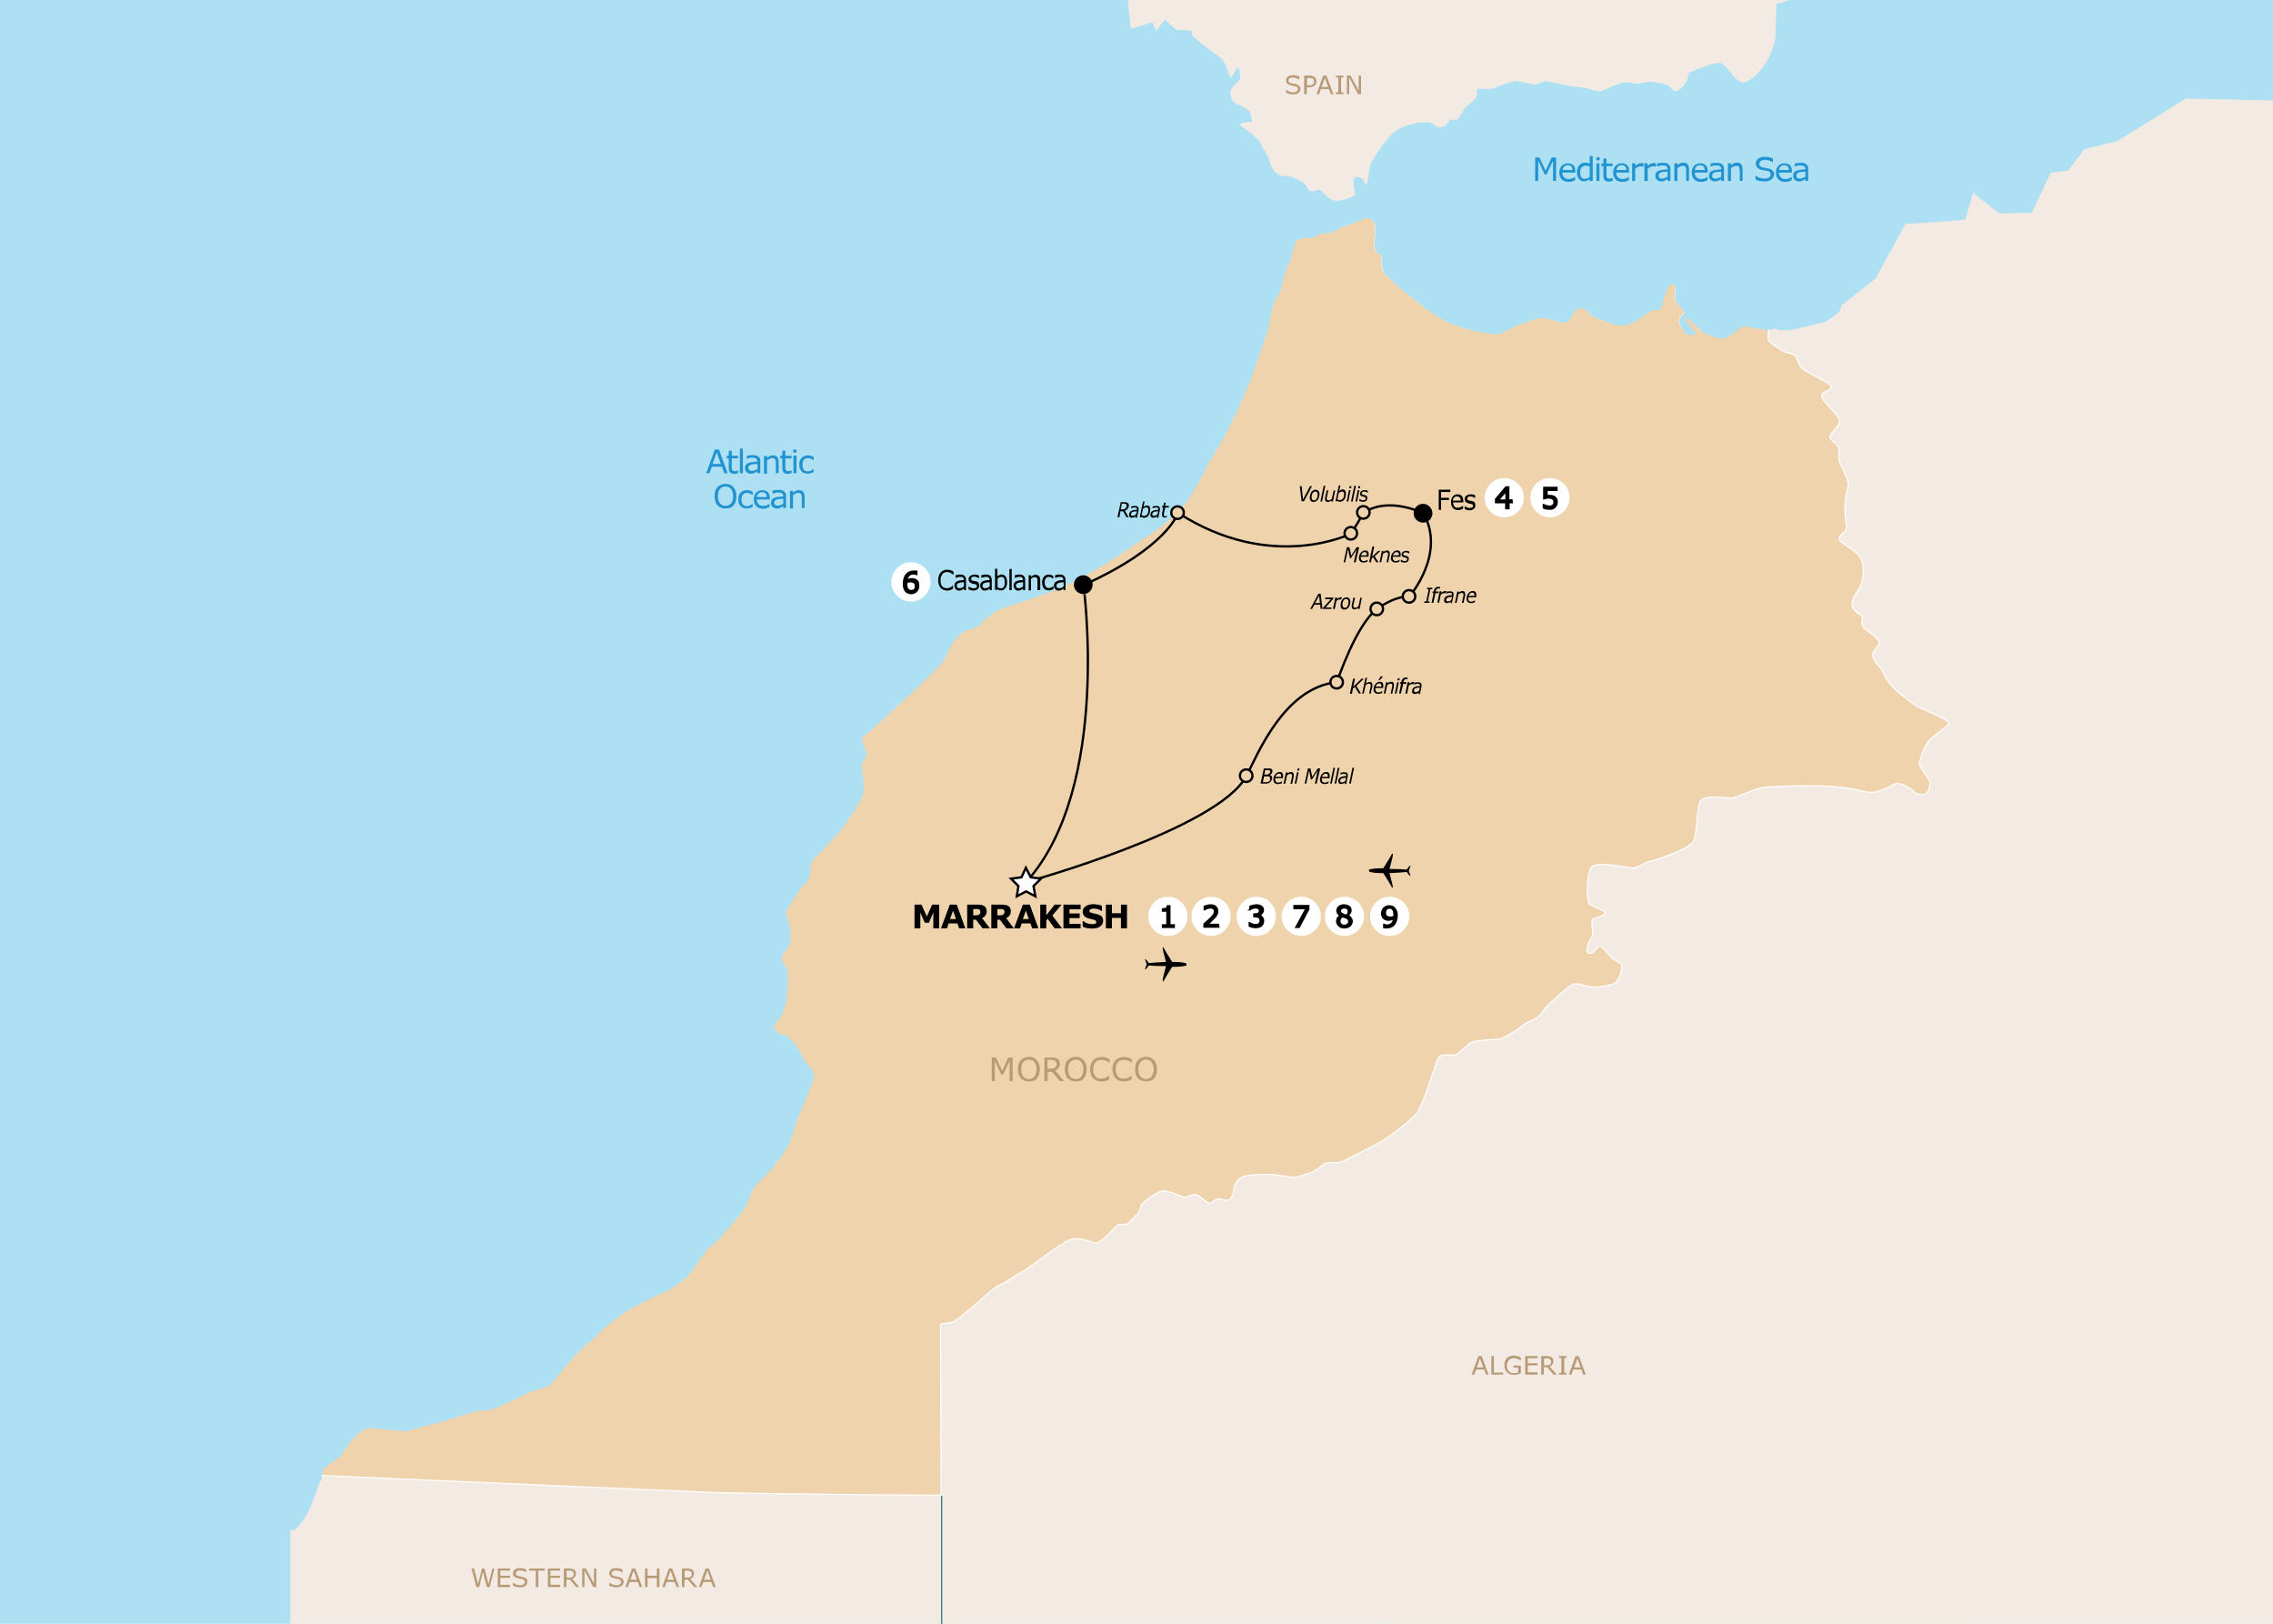 <?xml version="1.0" encoding="utf-8"?>
<!-- Generator: Adobe Illustrator 28.0.0, SVG Export Plug-In . SVG Version: 6.00 Build 0)  -->
<svg version="1.1" xmlns="http://www.w3.org/2000/svg" xmlns:xlink="http://www.w3.org/1999/xlink" x="0px" y="0px" width="980px"
	 height="700px" viewBox="0 0 980 700" style="enable-background:new 0 0 980 700;" xml:space="preserve">
<style type="text/css">
	.st0{fill:#ACE0F2;}
	.st1{fill:#F3EBE3;}
	.st2{fill:#EFD3AC;}
	.st3{fill:none;stroke:#287B7C;stroke-width:0.5;}
	.st4{fill:none;stroke:#FFFFFF;stroke-width:0.5;stroke-linecap:round;}
	.st5{fill:#B79A76;}
	.st6{fill:#2093D0;}
	.st7{fill:#FFFFFF;}
	.st8{stroke:#000000;stroke-width:0.75;stroke-miterlimit:10;}
	.st9{fill:none;stroke:#000000;}
	.st10{fill:#EFD3AC;stroke:#000000;stroke-miterlimit:10;}
	.st11{fill:#FFFFFF;stroke:#000000;stroke-miterlimit:10;}
</style>
<g id="Layer_1">
	<g>
		<rect x="-173.8" y="-136.2" class="st0" width="1397.8" height="1007.8"/>
	</g>
	<polygon class="st1" points="1388.1,470.5 1387.3,463.8 1396.4,455.7 1403.7,452.4 1375.3,340 1336,312.7 1326.7,280.5 
		1300.6,267.7 1289.9,227.6 1294.4,211.6 1331.6,171 1336.3,56.6 1327.5,45.2 1329.2,38.4 1341.3,32.6 1344.6,20 1318.7,15.7 
		1304.1,22.1 1294.1,15.6 1278,8 1271.4,13.1 1269.7,19.2 1244.5,19.8 1231.4,7.9 1223.4,9.9 1213.9,21.1 1192.3,19.1 1173.7,37.9 
		1157,30.9 1145.7,17.7 1123.4,12.7 1084.8,11.8 1069,22.5 1056.1,21 1054.9,23.5 1038.9,20.2 1033,31.9 1001.7,32.6 983.6,43.4 
		942.4,42.5 912.8,60.9 898.7,64.3 891.6,73.6 884.2,74.4 876,91.7 861.9,92 850.7,83.1 847.3,94.8 821.5,96.6 808.6,120.1 
		794.1,131.5 791.8,137.6 772.2,142.3 759.3,142.6 753.2,141.5 756.5,147.7 782.4,171.6 781,182.2 789.4,188.6 787.2,203.3 
		793.3,217 794,283.8 804.2,301.5 815,306.2 816.9,317.6 805.6,326 806,345.5 727.6,350.5 715.8,373.6 672.5,377.1 665.4,387 
		678.3,416 673.7,427.6 608,455.1 590.8,491.4 608.6,872.8 1406.8,872.8 1396.9,478.9 	"/>
	<polyline class="st1" points="765.5,15.4 765.9,1.8 777.9,-2.1 780.5,-11.4 792,-10.4 806.1,-13.8 814.3,-11.7 816.5,-15.5 
		812.1,-22.5 820.6,-38.9 822.7,-48.7 830.3,-58.5 832.9,-65.6 843.8,-69 854,-81.5 861.6,-84.9 857.8,-89.2 855,-95.1 847.4,-96.1 
		837.4,-117.8 831.3,-122 836.7,-125.4 836.6,-141.1 879.1,-201.7 888.3,-208.9 887.2,-205.6 889.4,-202.9 893.2,-210 885,-216.4 
		894.1,-227.9 928.9,-239.1 952.3,-246.9 966.8,-265.5 982,-272.7 1002.1,-282.7 1005.3,-289.7 1007.4,-295.7 1000.8,-302.2 
		1002.4,-308.7 1006.2,-311.5 1010,-310.4 1012.7,-314.8 1004.5,-318 1006.6,-326.1 1001.3,-329.2 998.4,-325.5 984.8,-324.8 
		972.3,-318.2 962,-319.2 951,-324 939.6,-325 935.2,-323.3 925.4,-325.4 921.5,-335.7 905.6,-346.9 889.8,-347.9 882.7,-339.7 
		873.5,-340.1 854.4,-341 834.1,-351.2 810.1,-354.7 800.2,-363.3 780,-367.5 780,-373.5 774.5,-380.5 769,-380.4 769.2,-384.1 
		767.3,-384.6 767.2,-383 765.6,-383.3 765.2,-384.6 762.2,-381.6 761.4,-380.9 758.3,-382 759,-383.4 756.1,-381.8 750.3,-376.3 
		736.3,-375.8 731.4,-378.5 722.1,-381.6 713.9,-384.3 703.6,-383.6 693.8,-381.9 685.6,-384 679.6,-384.5 674.6,-391 671.3,-391.5 
		663.2,-386.5 656.1,-388.1 640.9,-385.3 616.9,-386.1 591.2,-391.3 577,-393.4 568.8,-397.1 567.2,-398.7 562.3,-399.7 
		554.1,-394.2 499.1,-393.2 483.8,-400.7 478.8,-406.6 471.7,-407.1 470.7,-403.8 466.8,-405.9 458.7,-404.2 448.4,-396.5 
		441.9,-391.6 443.6,-385.6 448.5,-387.3 445.2,-384 448.5,-379.7 441.4,-379.1 440.9,-382.9 433.8,-381.2 424,-375.7 414.7,-378.9 
		409.4,-372.3 408.3,-369 401.8,-369 393.1,-355.9 392.7,-348.8 396.5,-351 399.8,-347.2 399.3,-341.8 408,-342.4 405.4,-331 
		415.2,-331.6 412,-321.8 417.5,-318.6 423,-311.1 417,-308.3 415.6,-289.8 415.9,-279.8 429.7,-292.1 440,-298.7 448.2,-298.8 
		453.2,-290.7 452.1,-283.1 457.6,-279.9 469,-284.9 486.5,-284.5 491.4,-278.6 503.3,-287.9 530.1,-284.4 532.3,-274.1 
		544.4,-267.1 536.9,-253.5 523.4,-241.9 513.7,-227.2 512.2,-214.2 517.8,-197.4 512,-176.2 514.9,-155.6 490,-132 495.1,-113 
		506.2,-96.3 498.3,-61.5 508.8,-48 507.7,-43.7 493.2,-26.7 485.7,-6.5 487.5,12.4 496.8,9.6 498.4,13.4 502.2,8.5 507.2,12.8 
		521.3,13.8 	"/>
	<g>
		<path class="st1" d="M125.2,659.6h1.9c0,0,2.9-2.6,5.4-7.1c2.5-4.6,4.9-12.9,5.9-14.5c1-1.6,0.8-4.4,1.7-4.9
			c0.8-0.5,6.4-4.5,7.6-6c1.1-1.6,4.9-7.3,7.1-8.7c2.3-1.5,3.2-2.7,5.2-2.6s13.8,1.9,17.2,1s9.3-2.7,11.6-3.1
			c2.3-0.4,15.7-5.1,17.5-5.2c1.8-0.1,2.7,0,5.9-0.7s15-6.9,17.5-7.8c2.5-0.8,6.2-1.7,7.4-2.5c1.1-0.8,10.4-12.4,12.3-14.1
			s8.2-7.4,10.4-9.6c2.2-2.3,7.6-6.3,10.2-8c2.6-1.7,12.5-6.8,16-8.2c3.4-1.3,8.3-4.6,11.3-7.8c3-3.2,6.6-10.4,9.4-12.2
			c2.8-1.9,8.9-9.2,12.1-13.1s4-6.5,5-9c0.9-2.5,3.3-5.6,5-6.9c1.7-1.3,8.5-9.3,11.1-14.2c2.6-4.9,3.3-9.8,4.8-13.2
			c1.5-3.3,6.9-15.3,6.5-17.9c-0.4-2.6-3.2-4.5-3.9-5.7c-0.7-1.2-3.7-7.4-5.1-8.4c-1.3-1-2-2.6-3.9-2.9c-2-0.3-5-2.1-3.9-4.2
			c1-2.2,4.6-4.6,5.2-12.6c0.6-8.1,0.4-11.5-0.5-12.6s-2.4-3.3-1.6-4.5c0.8-1.1,3.1-3.7,3.5-6.1c0.4-2.4-0.1-6.6-0.7-8.5
			c-0.6-1.9-1.7-4.2-0.6-5.6c1-1.3,4.9-7.9,5.9-9.1c1-1.2,3.3-3,3.7-5.3c0.4-2.3,0.3-5.9,1.9-7.3c1.6-1.3,11-11.6,12.2-13.1
			c1.2-1.5,7.9-11.1,9-14.8c1.1-3.7-1.1-11.7-0.5-13.2c0.6-1.5,2.6-2.9,1.9-5c-0.7-2.1-2.9-5.8-1.1-6.8c1.8-1,15.5-13.9,20.8-18.8
			c5.3-4.9,13.5-12.8,14.5-15.3c1-2.5,3.2-6.8,4.6-8c1.3-1.1,3.4-3.4,4.9-3.7c1.5-0.3,3.7-0.7,5.1-2.2c1.3-1.5,6.8-6.2,9.5-7
			c2.7-0.8,19.6-6.4,24.7-8.6c5.1-2.2,17.1-8.6,23-12.5c5.9-3.9,12.8-8.7,17-11.3s12-9.5,14.9-13.4s7.6-12.4,8.8-15.1
			c1.2-2.7,7-11.8,9.1-16c2.1-4.1,8.9-18.2,11.3-25.5c2.4-7.3,6.1-16.8,6.6-20.3c0.5-3.5,1.5-7.7,2.1-9.1c0.6-1.5,3-4.8,3.3-6.9
			c0.3-2.2,1.6-7.1,2.3-8.5c0.7-1.3,2-4.1,2.3-6.1c0.3-2,0.9-5,2.8-5.9c1.9-0.9,4.9-0.3,6.3-0.8c1.5-0.5,2.4-1.8,3.8-1.8
			c1.5,0,3.1,0.1,4.8-0.8c1.7-0.9,5.4-2.7,7.7-3.3c2.3-0.6,6.6-3.1,8.1-2.2s2.2,2.5,2,5.4c-0.2,2.9-0.7,7.3,0.3,8.4
			c1,1.1,2.4,1.7,2.4,2.4c0,0.7-0.1,4.9,0.8,6.5c0.9,1.7,6.9,7,10.3,9.6c3.3,2.6,12.5,10.5,18.9,12.9c6.3,2.5,19,5.6,21.8,4.2
			c2.8-1.3,8.1-4.2,9.2-4.2c1.1,0,4.7-1.9,6.7-2.2s5.4,0.2,7,0.9c1.7,0.7,5.7,1.5,6.4,0.3c0.7-1.1,2.6-6.4,5.7-5.5s1.5,2.6,7.5,4.7
			c6,2.1,8.4,3.6,12.7,2.1c4.4-1.6,8.2-5.5,9.7-5.8c1.6-0.3,3-0.3,3.9-1.2c0.9-0.9,1.8-6.4,2.7-8c0.9-1.6,2.1-2.9,3-2.1
			c0.9,0.8,0,6.2,0.6,7.1c0.6,0.9,4.4,4.7,3.4,5.4c-0.9,0.7-1.6,1.3-1.9,2.7c-0.3,1.3,1.6,5.1,3.2,5.9c1.7,0.8,4.6,0.8,4.2,0
			c-0.3-0.8-6.1-7-4.4-6.7c1.8,0.3,5.8,5.2,7.5,6.2c1.7,1,7.8,3.3,9.8,2.5c2.1-0.8,6-4.9,7.8-5c1.8-0.1,6.7,1.2,9,1.3
			c2.3,0.1,3.6-1,4.9-0.4c1.2,0.6,6.3,2.9,9.7,2.1c3.4-0.8,12.4-5.7,14.6-7.5c2.2-1.8,10.2-8.3,13.3-9c3.1-0.7,7.1-0.5,9.4-2.6
			c2.3-2.1,4-7.6,4.1-9.3c0.1-1.8,1.8-4.5,2.9-5.4c1.1-0.9,8.6-8.2,10.5-9c1.9-0.8,3.9-2,4.7-2.6c0.7-0.6,3.2-1.6,6.2-0.8
			c3,0.7,4.1,1.9,5.9,1.9c1.8,0,3.8,0,3.8,0v771.7H125.2V659.6z"/>
		<path class="st1" d="M513.9,13v2.3c0,0,5.3,4.6,8,6.5c2.7,1.9,4.4,2.9,5.7,4.7c1.3,1.8,2.5,7.2,3.2,6.9c0.7-0.3,2.5-4.8,3-4.3
			c0.5,0.6,1.4,4,0.6,5.3c-0.9,1.3-3,2.8-3.6,4.3c-0.6,1.5-0.2,3.9,0.8,4.9s4,2.3,5.1,2.9c1.1,0.6,2.7,1.7,2.5,2.6
			c-0.2,0.9,0.9,3.2,0.6,3.4c-0.3,0.2-6.9,0.2-5,1.6c1.9,1.4,8.2,5.8,8.6,7.5c0.4,1.7,3.5,5.4,3.7,6.9c0.2,1.4,1.1,3.6,1.8,4.6
			c0.7,1,1.9,2.4,3.9,2.7s3.1-0.1,5,0.9c2,0.9,4.3,1.8,5.1,3c0.8,1.2,1.3,2.8,2.8,2.8s2.8-1.3,3.8-0.4c0.9,0.9,4.1,4.6,6.7,4.5
			s8.1-1.7,8.1-2.9c0-1.2-1.6-6.2-0.2-7.1c1.3-0.9,3.6,0.5,3.9,1.3c0.2,0.9,0.6,2.3,1.3,1.3c0.7-1,0.9-6.9,1.9-8.9
			c1-2,7.3-13.1,13.3-15.4s10.2-2.5,12.3-2c2,0.5,2.3,2.6,5,1.8c2.7-0.8,2.2-2.8,3.8-3.1c1.6-0.2,2.4,0.6,3.2-0.6
			c0.9-1.3,2-3.1,2.5-4.1s4.3-3.3,5.1-4.8c0.8-1.5-0.1-3.6,0.9-3.8c1-0.2,5.4,0.5,7.4-0.5c2-0.9,7-2.8,9.2-2.8
			c2.2,0,6.7,1.8,8.3,1.4c1.6-0.4,3.7-1.7,5.2-1.3c1.5,0.4,8.3,2,12,2.3c3.7,0.3,4.6,0.6,6.1,1.1c1.5,0.5,3.8,1.2,5.1,0.7
			c1.3-0.5,8-3.8,10.4-3.7c2.4,0.1,4,0.8,6.1,0.5c2.1-0.3,3.5-1,5.4-0.7c2,0.3,6.5,0.9,7.4,2c0.9,1.1,1.7,2.7,3.6,1.6
			c1.9-1.1,3.3-3,3.9-4.4c0.6-1.4,0.3-2.9,1.3-3.3c1-0.4,11-5,13.5-3.9c2.5,1,5.7,7.9,9.1,8.2c3.3,0.3,9.1-6,11.3-10.6
			s2.8-7.2,2.8-8.8s0-2.9,0-2.9H513.9z"/>
	</g>
	<path class="st2" d="M762.6,142.4c0,0-0.7,3.2,0,4.5c0.7,1.2,4.7,3.6,6.5,4.6c1.9,1,3.8,0.6,4.8,1.8c1,1.2,1.6,4,3,5.4
		c1.4,1.4,4.5,2.7,6.1,3.6c1.5,0.9,4.3,2.4,5,2.8c0.8,0.4,2,1.5,1.2,2.5c-0.8,1-4.3,1.2-3.7,3.5c0.6,2.3,7.3,7.8,7.7,10.2
		s-5.2,6.1-4.2,7.6c1,1.5,3.5,2.6,3.8,4.4c0.3,1.9-0.5,4.4,0.6,6.5c1.1,2.1,2.6,5.7,3.3,7.8c0.6,2.1-0.5,4.1-0.8,5.7
		c-0.3,1.5-0.3,4.8-0.5,6.1c-0.1,1.4,1,7.5,0.5,9c-0.5,1.5-4.1,2.5-2.6,4.6c1.5,2.1,8.2,4.7,9.4,8.6s0.8,9.9-1.7,13.1
		c-2.4,3.2-3,5.5-2,7.5c1,2,3.6,2.6,3.9,4c0.3,1.4-1,2.6,0.7,4.4c1.7,1.9,7.1,4.8,6.7,6.6c-0.4,1.7-3.4,3.4-2.8,5.9
		c0.6,2.4,4.1,5.5,4.6,7c0.5,1.5,1.9,3.6,3.7,5.8c1.8,2.2,9.7,8.2,11.9,9.2s13,5.4,12.6,6.8s-7.6,5.5-9.5,8.6
		c-1.9,3.1-2.8,7.1-3.3,8.4c-0.5,1.3,4.5,6.9,4.6,8.2c0.1,1.3-0.5,4.8-2,5.2c-1.5,0.4-4.1,0.3-4.8-0.9c-0.6-1.2-6.4-4.3-8-3.6
		c-1.5,0.7-7.5,4.3-11.7,3.7c-4.2-0.6-5.7-1.5-14.1-2.3c-8.4-0.8-26-0.4-31,0.3c-5,0.6-12.2,4.7-14,4.6s-10.8-1.4-13,0.8
		c-2.3,2.2-1.3,15.3-3.8,18.4c-2.5,3.1-16,7.6-18.2,8c-2.2,0.4-5.9,3.1-7.7,2.9c-1.8-0.2-14.6-2.8-17.2-0.8
		c-2.6,2-2.7,14.9-1.3,16.4c1.4,1.5,8.2,2.6,6.4,4.3c-1.8,1.7-5,1.3-5.3,2.8c-0.4,1.5,0.8,5.5,0,6.8c-0.8,1.2-3.7,7.1-1.2,7.3
		c2.5,0.2,3.7-3.8,5-3c1.3,0.8,3.2,3.2,4.4,4.6c1.2,1.5,4.7,2.4,4.7,3.8s-0.8,6.9-4.1,7.9c-3.3,1-7,1.4-9.2,1.2
		c-2.2-0.2-5.7-1.9-7.7-1.2c-2,0.7-11,8.8-12.2,10.5c-1.2,1.7-2.4,3.2-3.5,4c-1.2,0.8-4.8,2.1-6,3.2c-1.2,1-8.2,5.9-10.4,6
		c-2.1,0.1-10,0.5-12,1.5c-2,1.1-5.5,5.1-7,5.3c-1.5,0.2-5.7-0.7-6.9,1.1c-1.2,1.8-6.8,20.9-9.5,24.2c-2.8,3.2-12.8,11-17.2,13.1
		c-4.4,2.1-14.2,7.6-16,7.9c-1.7,0.3-5.3-0.2-6.4,0.5c-1,0.6-5,4.1-7.3,4.4c-2.3,0.4-4.7,2.1-7.3,1.5c-2.6-0.6-8.4-1.4-12.6-1.2
		c-4.2,0.2-7.8,0.1-10.1,2.3c-2.3,2.3-2,7.9-3.9,8.6c-1.9,0.7-3.5-0.6-5-0.3c-1.5,0.4-2.9,2.1-3.8,1.8c-0.9-0.3-4.1-3.6-6-3.7
		c-1.9-0.1-3.5,1.4-4.6,1.2s-7.5-3.4-9.9-2.7c-2.3,0.6-8.1,4.8-8.6,6.1s-0.6,3.2-1.8,3.9c-1.2,0.8-3.5,4.1-4.8,4.3
		c-1.3,0.2-3.1-0.2-3.9,0.5c-0.8,0.6-7.3,8.4-9.5,7.6c-2.3-0.8-6.9-2.5-10.4-1.6c-3.5,0.9-17.7,12.3-20.9,13.9
		c-3.2,1.5-7.3,5-9.5,5.6c-2.3,0.6-10.8,8.8-11.8,9.5s-7,5.9-8.8,6.7c-1.8,0.8-5.2-0.1-5.2,1.5c0,1.7,0.3,73.1,0.3,73.1
		s-76.6-0.4-101.3-1.3l-165.7-7.2c0.3-1.4,0.4-2.8,1-3.2c0.8-0.5,6.4-4.5,7.6-6c1.1-1.6,4.9-7.3,7.1-8.7c2.3-1.5,3.2-2.7,5.2-2.6
		c2,0.1,13.8,1.9,17.2,1s9.3-2.7,11.6-3.1c2.3-0.4,15.7-5.1,17.5-5.2c1.8-0.1,2.7,0,5.9-0.7c3.2-0.7,15-6.9,17.5-7.8
		c2.5-0.8,6.2-1.7,7.4-2.5c1.1-0.8,10.4-12.4,12.3-14.1s8.2-7.4,10.4-9.6c2.2-2.3,7.6-6.3,10.2-8c2.6-1.7,12.5-6.8,16-8.2
		c3.4-1.3,8.3-4.6,11.3-7.8c3-3.2,6.6-10.4,9.4-12.2c2.8-1.9,8.9-9.2,12.1-13.1c3.2-3.8,4-6.5,5-9c0.9-2.5,3.3-5.6,5-6.9
		c1.7-1.3,8.5-9.3,11.1-14.2c2.6-4.9,3.3-9.8,4.8-13.2c1.5-3.3,6.9-15.3,6.5-17.9c-0.4-2.6-3.2-4.5-3.9-5.7
		c-0.7-1.2-3.7-7.4-5.1-8.4c-1.3-1-2-2.6-3.9-2.9c-2-0.3-5-2.1-3.9-4.2c1-2.2,4.6-4.6,5.2-12.6c0.6-8.1,0.4-11.5-0.5-12.6
		s-2.4-3.3-1.6-4.5c0.8-1.1,3.1-3.7,3.5-6.1c0.4-2.4-0.1-6.6-0.7-8.5c-0.6-1.9-1.7-4.2-0.6-5.6c1-1.3,4.9-7.9,5.9-9.1
		c1-1.2,3.3-3,3.7-5.3c0.4-2.3,0.3-5.9,1.9-7.3c1.6-1.3,11-11.6,12.2-13.1c1.2-1.5,7.9-11.1,9-14.8c1.1-3.7-1.1-11.7-0.5-13.2
		c0.6-1.5,2.6-2.9,1.9-5c-0.7-2.1-2.9-5.8-1.1-6.8c1.8-1,15.5-13.9,20.8-18.8c5.3-4.9,13.5-12.8,14.5-15.3c1-2.5,3.2-6.8,4.6-8
		c1.3-1.1,3.4-3.4,4.9-3.7c1.5-0.3,3.7-0.7,5.1-2.2c1.3-1.5,6.8-6.2,9.5-7c2.7-0.8,19.6-6.4,24.7-8.6c5.1-2.2,17.1-8.6,23-12.5
		c5.9-3.9,12.8-8.7,17-11.3c4.1-2.6,12-9.5,14.9-13.4c2.9-3.8,7.6-12.4,8.8-15.1c1.2-2.7,7-11.8,9.1-16c2.1-4.1,8.9-18.2,11.3-25.5
		c2.4-7.3,6.1-16.8,6.6-20.3c0.5-3.5,1.5-7.7,2.1-9.1c0.6-1.5,3-4.8,3.3-6.9c0.3-2.2,1.6-7.1,2.3-8.5c0.7-1.3,2-4.1,2.3-6.1
		c0.3-2,0.9-5,2.8-5.9c1.9-0.9,4.9-0.3,6.3-0.8c1.5-0.5,2.4-1.8,3.8-1.8c1.5,0,3.1,0.1,4.8-0.8c1.7-0.9,5.4-2.7,7.7-3.3
		s6.6-3.1,8.1-2.2s2.2,2.5,2,5.4c-0.2,2.9-0.7,7.3,0.3,8.4c1,1.1,2.4,1.7,2.4,2.4c0,0.7-0.1,4.9,0.8,6.5c0.9,1.7,6.9,7,10.3,9.6
		c3.3,2.6,12.5,10.5,18.9,12.9c6.3,2.5,19,5.6,21.8,4.2c2.8-1.3,8.1-4.2,9.2-4.2c1.1,0,4.7-1.9,6.7-2.2c2.1-0.3,5.4,0.2,7,0.9
		c1.7,0.7,5.7,1.5,6.4,0.3c0.7-1.1,2.6-6.4,5.7-5.5s1.5,2.6,7.5,4.7c6,2.1,8.4,3.6,12.7,2.1c4.4-1.6,8.2-5.5,9.7-5.8
		c1.6-0.3,3-0.3,3.9-1.2c0.9-0.9,1.8-6.4,2.7-8c0.9-1.6,2.1-2.9,3-2.1c0.9,0.8,0,6.2,0.6,7.1c0.6,0.9,4.4,4.7,3.4,5.4
		c-0.9,0.7-1.6,1.3-1.9,2.7c-0.3,1.3,1.6,5.1,3.2,5.9c1.7,0.8,4.6,0.8,4.2,0c-0.3-0.8-6.1-7-4.4-6.7c1.8,0.3,5.8,5.2,7.5,6.2
		c1.7,1,7.8,3.3,9.8,2.5c2.1-0.8,6-4.9,7.8-5c1.8-0.1,6.7,1.2,9,1.3C761.5,142.6,762.1,142.5,762.6,142.4L762.6,142.4z"/>
	<line class="st3" x1="406" y1="644.7" x2="406" y2="708.5"/>
</g>
<g id="Maroc">
	<path class="st4" d="M762.6,142.4c0,0-0.7,3.2,0,4.5c0.7,1.2,4.7,3.6,6.5,4.6c1.9,1,3.8,0.6,4.8,1.8c1,1.2,1.6,4,3,5.4
		c1.4,1.4,4.5,2.7,6.1,3.6c1.5,0.9,4.3,2.4,5,2.8c0.8,0.4,2,1.5,1.2,2.5c-0.8,1-4.3,1.2-3.7,3.5c0.6,2.3,7.3,7.8,7.7,10.2
		c0.4,2.4-5.2,6.1-4.2,7.6c1,1.5,3.5,2.6,3.8,4.4c0.3,1.9-0.5,4.4,0.6,6.5c1.1,2.1,2.6,5.7,3.3,7.8c0.6,2.1-0.5,4.1-0.8,5.7
		c-0.3,1.5-0.3,4.8-0.5,6.1c-0.1,1.4,1,7.5,0.5,9c-0.5,1.5-4.1,2.5-2.6,4.6c1.5,2.1,8.2,4.7,9.4,8.6c1.2,3.9,0.8,9.9-1.7,13.1
		c-2.4,3.2-3,5.5-2,7.5c1,2,3.6,2.6,3.9,4c0.3,1.4-1,2.6,0.7,4.4c1.7,1.9,7.1,4.8,6.7,6.6c-0.4,1.7-3.4,3.4-2.8,5.9
		c0.6,2.4,4.1,5.5,4.6,7c0.5,1.5,1.9,3.6,3.7,5.8c1.8,2.2,9.7,8.2,11.9,9.2c2.2,1,13,5.4,12.6,6.8c-0.5,1.4-7.6,5.5-9.5,8.6
		c-1.9,3.1-2.8,7.1-3.3,8.4c-0.5,1.3,4.5,6.9,4.6,8.2c0.1,1.3-0.5,4.8-2,5.2c-1.5,0.4-4.1,0.3-4.8-0.9c-0.6-1.2-6.4-4.3-8-3.6
		c-1.5,0.7-7.5,4.3-11.7,3.7c-4.2-0.6-5.7-1.5-14.1-2.3c-8.4-0.8-26-0.4-31,0.3c-5,0.6-12.2,4.7-14,4.6s-10.8-1.4-13,0.8
		c-2.3,2.2-1.3,15.3-3.8,18.4c-2.5,3.1-16,7.6-18.2,8c-2.2,0.4-5.9,3.1-7.7,2.9c-1.8-0.2-14.6-2.8-17.2-0.8
		c-2.6,2-2.7,14.9-1.3,16.4c1.4,1.5,8.2,2.6,6.4,4.3c-1.8,1.7-5,1.3-5.3,2.8c-0.4,1.5,0.8,5.5,0,6.8c-0.8,1.2-3.7,7.1-1.2,7.3
		c2.5,0.2,3.7-3.8,5-3c1.3,0.8,3.2,3.2,4.4,4.6c1.2,1.5,4.7,2.4,4.7,3.8s-0.8,6.9-4.1,7.9c-3.3,1-7,1.4-9.2,1.2
		c-2.2-0.2-5.7-1.9-7.7-1.2c-2,0.7-11,8.8-12.2,10.5c-1.2,1.7-2.4,3.2-3.5,4c-1.2,0.8-4.8,2.1-6,3.2s-8.2,5.9-10.4,6
		c-2.1,0.1-10,0.5-12,1.5c-2,1.1-5.5,5.1-7,5.3c-1.5,0.2-5.7-0.7-6.9,1.1c-1.2,1.8-6.8,20.9-9.5,24.2c-2.8,3.2-12.8,11-17.2,13.1
		c-4.4,2.1-14.2,7.6-16,7.9s-5.3-0.2-6.4,0.5c-1,0.6-5,4.1-7.3,4.4c-2.3,0.4-4.7,2.1-7.3,1.5c-2.6-0.6-8.4-1.4-12.6-1.2
		c-4.2,0.2-7.8,0.1-10.1,2.3c-2.3,2.3-2,7.9-3.9,8.6s-3.5-0.6-5-0.3c-1.5,0.4-2.9,2.1-3.8,1.8c-0.9-0.3-4.1-3.6-6-3.7
		c-1.9-0.1-3.5,1.4-4.6,1.2c-1.1-0.3-7.5-3.4-9.9-2.7c-2.3,0.6-8.1,4.8-8.6,6.1c-0.6,1.3-0.6,3.2-1.8,3.9c-1.2,0.8-3.5,4.1-4.8,4.3
		s-3.1-0.2-3.9,0.5c-0.8,0.6-7.3,8.4-9.5,7.6c-2.3-0.8-6.9-2.5-10.4-1.6c-3.5,0.9-17.7,12.3-20.9,13.9c-3.2,1.5-7.3,5-9.5,5.6
		c-2.3,0.6-10.8,8.8-11.8,9.5c-1,0.8-7,5.9-8.8,6.7c-1.8,0.8-5.2-0.1-5.2,1.5s0.3,73.1,0.3,73.1s-76.6-0.4-101.3-1.3l-165.7-7.2"/>
	<g>
		<g>
			<path class="st5" d="M641.8,592.6h-1.1l-0.8-2.2h-3.5l-0.8,2.2h-1.1l2.9-8h1.4L641.8,592.6z M639.5,589.5l-1.4-3.9l-1.4,3.9
				H639.5z"/>
			<path class="st5" d="M648.1,592.6H643v-8h1.1v7.1h4V592.6z"/>
			<path class="st5" d="M655.7,592c-0.4,0.2-0.9,0.4-1.4,0.5s-1,0.2-1.5,0.2c-0.6,0-1.2-0.1-1.7-0.3c-0.5-0.2-1-0.4-1.3-0.8
				c-0.4-0.3-0.7-0.8-0.9-1.3c-0.2-0.5-0.3-1.1-0.3-1.8c0-1.3,0.4-2.3,1.1-3c0.7-0.7,1.8-1.1,3.1-1.1c0.5,0,0.9,0.1,1.4,0.2
				s1,0.3,1.5,0.6v1.3h-0.1c-0.1-0.1-0.3-0.2-0.5-0.3c-0.2-0.1-0.4-0.3-0.6-0.3c-0.2-0.1-0.5-0.2-0.8-0.3c-0.3-0.1-0.7-0.1-1.1-0.1
				c-0.9,0-1.6,0.3-2.1,0.9c-0.5,0.6-0.8,1.4-0.8,2.3c0,1,0.3,1.8,0.8,2.4c0.5,0.6,1.3,0.9,2.2,0.9c0.3,0,0.7,0,1-0.1
				c0.3-0.1,0.6-0.2,0.9-0.3v-2h-2.1v-0.9h3.2V592z"/>
			<path class="st5" d="M662.9,592.6h-5.3v-8h5.3v0.9h-4.2v2.2h4.2v0.9h-4.2v3h4.2V592.6z"/>
			<path class="st5" d="M671.2,592.6h-1.4l-2.7-3.2h-1.5v3.2h-1.1v-8h2.2c0.5,0,0.9,0,1.2,0.1s0.6,0.2,0.9,0.3
				c0.3,0.2,0.5,0.4,0.7,0.7s0.2,0.6,0.2,1.1c0,0.6-0.1,1.1-0.4,1.4c-0.3,0.4-0.7,0.7-1.2,0.9L671.2,592.6z M668.7,586.9
				c0-0.2,0-0.4-0.1-0.6c-0.1-0.2-0.2-0.3-0.4-0.4c-0.2-0.1-0.3-0.2-0.5-0.2s-0.5-0.1-0.7-0.1h-1.3v3h1.1c0.3,0,0.6,0,0.9-0.1
				s0.5-0.2,0.6-0.3c0.2-0.2,0.3-0.3,0.4-0.5S668.7,587.2,668.7,586.9z"/>
			<path class="st5" d="M675.4,592.6h-3.2v-0.8h1v-6.4h-1v-0.8h3.2v0.8h-1v6.4h1V592.6z"/>
			<path class="st5" d="M683.7,592.6h-1.1l-0.8-2.2h-3.5l-0.8,2.2h-1.1l2.9-8h1.4L683.7,592.6z M681.5,589.5l-1.4-3.9l-1.4,3.9
				H681.5z"/>
		</g>
	</g>
	<g>
		<g>
			<path class="st6" d="M313.7,204h-1.4l-1-2.8h-4.4l-1,2.8h-1.4l3.7-10.2h1.8L313.7,204z M310.8,200l-1.8-5l-1.8,5H310.8z"/>
			<path class="st6" d="M318.2,204c-0.2,0.1-0.5,0.1-0.8,0.2c-0.3,0-0.5,0.1-0.8,0.1c-0.8,0-1.4-0.2-1.8-0.6s-0.6-1.1-0.6-2v-4.1
				h-0.9v-1.1h0.9v-2.2h1.3v2.2h2.7v1.1h-2.7v3.5c0,0.4,0,0.7,0,0.9c0,0.2,0.1,0.4,0.2,0.6c0.1,0.2,0.2,0.3,0.4,0.4
				c0.2,0.1,0.4,0.1,0.8,0.1c0.2,0,0.4,0,0.7-0.1c0.2-0.1,0.4-0.1,0.5-0.2h0.1V204z"/>
			<path class="st6" d="M320.2,204H319v-10.6h1.3V204z"/>
			<path class="st6" d="M327.8,204h-1.3v-0.8c-0.1,0.1-0.3,0.2-0.5,0.3c-0.2,0.1-0.4,0.2-0.6,0.3c-0.2,0.1-0.5,0.2-0.7,0.3
				c-0.3,0.1-0.6,0.1-1,0.1c-0.7,0-1.3-0.2-1.8-0.7s-0.7-1-0.7-1.7c0-0.6,0.1-1,0.4-1.4c0.2-0.4,0.6-0.6,1.1-0.8
				c0.5-0.2,1-0.3,1.7-0.4s1.4-0.1,2.1-0.2v-0.2c0-0.3-0.1-0.5-0.2-0.7c-0.1-0.2-0.2-0.3-0.4-0.5c-0.2-0.1-0.4-0.2-0.7-0.2
				s-0.5-0.1-0.8-0.1c-0.3,0-0.7,0-1.1,0.1c-0.4,0.1-0.8,0.2-1.3,0.4H322v-1.3c0.3-0.1,0.6-0.1,1.1-0.2s0.9-0.1,1.4-0.1
				c0.5,0,1,0,1.4,0.1c0.4,0.1,0.7,0.2,1,0.5c0.3,0.2,0.5,0.5,0.7,0.8s0.2,0.7,0.2,1.2V204z M326.6,202.1V200
				c-0.4,0-0.9,0.1-1.4,0.1c-0.5,0-1,0.1-1.3,0.2c-0.4,0.1-0.7,0.3-0.9,0.5c-0.2,0.2-0.3,0.5-0.3,0.9c0,0.4,0.1,0.8,0.4,1
				c0.3,0.2,0.7,0.3,1.2,0.3c0.5,0,0.9-0.1,1.2-0.3C325.9,202.6,326.2,202.4,326.6,202.1z"/>
			<path class="st6" d="M335.8,204h-1.3v-4.3c0-0.4,0-0.7-0.1-1c0-0.3-0.1-0.5-0.2-0.7c-0.1-0.2-0.3-0.3-0.5-0.4
				c-0.2-0.1-0.5-0.1-0.8-0.1c-0.4,0-0.7,0.1-1.1,0.3s-0.8,0.4-1.1,0.7v5.7h-1.3v-7.6h1.3v0.8c0.4-0.3,0.8-0.6,1.2-0.8
				s0.9-0.3,1.3-0.3c0.8,0,1.5,0.2,1.9,0.7s0.6,1.2,0.6,2.1V204z"/>
			<path class="st6" d="M341.3,204c-0.2,0.1-0.5,0.1-0.8,0.2c-0.3,0-0.5,0.1-0.8,0.1c-0.8,0-1.4-0.2-1.8-0.6s-0.6-1.1-0.6-2v-4.1
				h-0.9v-1.1h0.9v-2.2h1.3v2.2h2.7v1.1h-2.7v3.5c0,0.4,0,0.7,0,0.9c0,0.2,0.1,0.4,0.2,0.6c0.1,0.2,0.2,0.3,0.4,0.4
				c0.2,0.1,0.4,0.1,0.8,0.1c0.2,0,0.4,0,0.7-0.1c0.2-0.1,0.4-0.1,0.5-0.2h0.1V204z"/>
			<path class="st6" d="M343.5,195.1H342v-1.3h1.4V195.1z M343.4,204h-1.3v-7.6h1.3V204z"/>
			<path class="st6" d="M350.8,203.5c-0.4,0.2-0.8,0.4-1.2,0.5c-0.4,0.1-0.8,0.2-1.2,0.2c-0.6,0-1.1-0.1-1.5-0.2
				c-0.5-0.2-0.9-0.4-1.2-0.7c-0.3-0.3-0.6-0.7-0.8-1.2s-0.3-1.1-0.3-1.8c0-1.2,0.3-2.2,1-2.9c0.7-0.7,1.6-1.1,2.7-1.1
				c0.4,0,0.9,0.1,1.3,0.2c0.4,0.1,0.8,0.3,1.2,0.5v1.4h-0.1c-0.4-0.3-0.8-0.5-1.2-0.7c-0.4-0.2-0.8-0.2-1.2-0.2
				c-0.7,0-1.3,0.2-1.7,0.7c-0.4,0.5-0.6,1.2-0.6,2.2c0,0.9,0.2,1.6,0.6,2.1c0.4,0.5,1,0.7,1.7,0.7c0.3,0,0.5,0,0.8-0.1
				s0.5-0.2,0.7-0.3c0.2-0.1,0.4-0.2,0.5-0.3c0.2-0.1,0.3-0.2,0.4-0.3h0.1V203.5z"/>
			<path class="st6" d="M316.2,210c0.4,0.5,0.7,1,1,1.7c0.2,0.7,0.3,1.4,0.3,2.2s-0.1,1.6-0.3,2.3c-0.2,0.7-0.5,1.2-0.9,1.7
				c-0.4,0.5-0.9,0.8-1.5,1c-0.6,0.2-1.2,0.3-2,0.3c-0.7,0-1.4-0.1-2-0.4c-0.6-0.2-1.1-0.6-1.5-1s-0.7-1-0.9-1.7
				c-0.2-0.7-0.3-1.4-0.3-2.2c0-0.8,0.1-1.6,0.3-2.2c0.2-0.7,0.5-1.2,1-1.7c0.4-0.4,0.9-0.8,1.5-1c0.6-0.2,1.2-0.4,1.9-0.4
				c0.7,0,1.4,0.1,2,0.4C315.3,209.2,315.8,209.6,316.2,210z M316.1,213.9c0-1.3-0.3-2.3-0.9-3.1c-0.6-0.7-1.4-1.1-2.4-1.1
				c-1,0-1.8,0.4-2.4,1.1c-0.6,0.7-0.9,1.7-0.9,3.1c0,1.3,0.3,2.4,0.9,3.1c0.6,0.7,1.4,1.1,2.4,1.1s1.8-0.4,2.4-1.1
				C315.8,216.3,316.1,215.3,316.1,213.9z"/>
			<path class="st6" d="M324.5,218.5c-0.4,0.2-0.8,0.4-1.2,0.5c-0.4,0.1-0.8,0.2-1.2,0.2c-0.6,0-1.1-0.1-1.5-0.2
				c-0.5-0.2-0.9-0.4-1.2-0.7c-0.3-0.3-0.6-0.7-0.8-1.2s-0.3-1.1-0.3-1.8c0-1.2,0.3-2.2,1-2.9c0.7-0.7,1.6-1.1,2.7-1.1
				c0.4,0,0.9,0.1,1.3,0.2c0.4,0.1,0.8,0.3,1.2,0.5v1.4h-0.1c-0.4-0.3-0.8-0.5-1.2-0.7c-0.4-0.2-0.8-0.2-1.2-0.2
				c-0.7,0-1.3,0.2-1.7,0.7c-0.4,0.5-0.6,1.2-0.6,2.2c0,0.9,0.2,1.6,0.6,2.1c0.4,0.5,1,0.7,1.7,0.7c0.3,0,0.5,0,0.8-0.1
				s0.5-0.2,0.7-0.3c0.2-0.1,0.4-0.2,0.5-0.3c0.2-0.1,0.3-0.2,0.4-0.3h0.1V218.5z"/>
			<path class="st6" d="M331.9,215.3h-5.6c0,0.5,0.1,0.9,0.2,1.2c0.1,0.3,0.3,0.6,0.6,0.9c0.2,0.2,0.5,0.4,0.8,0.5
				c0.3,0.1,0.7,0.2,1.1,0.2c0.5,0,1-0.1,1.6-0.3c0.5-0.2,0.9-0.4,1.1-0.6h0.1v1.4c-0.4,0.2-0.9,0.3-1.3,0.5s-0.9,0.2-1.4,0.2
				c-1.3,0-2.3-0.3-3-1c-0.7-0.7-1.1-1.7-1.1-2.9c0-1.2,0.3-2.2,1-3c0.7-0.7,1.6-1.1,2.7-1.1c1,0,1.8,0.3,2.4,0.9
				c0.6,0.6,0.8,1.5,0.8,2.6V215.3z M330.6,214.4c0-0.7-0.2-1.2-0.5-1.6c-0.3-0.4-0.8-0.6-1.5-0.6c-0.7,0-1.2,0.2-1.6,0.6
				c-0.4,0.4-0.6,0.9-0.7,1.5H330.6z"/>
			<path class="st6" d="M339,219h-1.3v-0.8c-0.1,0.1-0.3,0.2-0.5,0.3c-0.2,0.1-0.4,0.2-0.6,0.3c-0.2,0.1-0.5,0.2-0.7,0.3
				c-0.3,0.1-0.6,0.1-1,0.1c-0.7,0-1.3-0.2-1.8-0.7s-0.7-1-0.7-1.7c0-0.6,0.1-1,0.4-1.4c0.2-0.4,0.6-0.6,1.1-0.8
				c0.5-0.2,1-0.3,1.7-0.4s1.4-0.1,2.1-0.2v-0.2c0-0.3-0.1-0.5-0.2-0.7c-0.1-0.2-0.2-0.3-0.4-0.5c-0.2-0.1-0.4-0.2-0.7-0.2
				s-0.5-0.1-0.8-0.1c-0.3,0-0.7,0-1.1,0.1c-0.4,0.1-0.8,0.2-1.3,0.4h-0.1v-1.3c0.3-0.1,0.6-0.1,1.1-0.2s0.9-0.1,1.4-0.1
				c0.5,0,1,0,1.4,0.1c0.4,0.1,0.7,0.2,1,0.5c0.3,0.2,0.5,0.5,0.7,0.8s0.2,0.7,0.2,1.2V219z M337.7,217.1V215
				c-0.4,0-0.9,0.1-1.4,0.1c-0.5,0-1,0.1-1.3,0.2c-0.4,0.1-0.7,0.3-0.9,0.5c-0.2,0.2-0.3,0.5-0.3,0.9c0,0.4,0.1,0.8,0.4,1
				c0.3,0.2,0.7,0.3,1.2,0.3c0.5,0,0.9-0.1,1.2-0.3C337.1,217.6,337.4,217.4,337.7,217.1z"/>
			<path class="st6" d="M347,219h-1.3v-4.3c0-0.4,0-0.7-0.1-1c0-0.3-0.1-0.5-0.2-0.7c-0.1-0.2-0.3-0.3-0.5-0.4
				c-0.2-0.1-0.5-0.1-0.8-0.1c-0.4,0-0.7,0.1-1.1,0.3s-0.8,0.4-1.1,0.7v5.7h-1.3v-7.6h1.3v0.8c0.4-0.3,0.8-0.6,1.2-0.8
				s0.9-0.3,1.3-0.3c0.8,0,1.5,0.2,1.9,0.7s0.6,1.2,0.6,2.1V219z"/>
		</g>
	</g>
	<g>
		<g>
			<path class="st6" d="M671,78h-1.4v-8.8l-2.8,6H666l-2.8-6V78h-1.3V67.9h1.8l2.7,5.7l2.6-5.7h1.9V78z"/>
			<path class="st6" d="M679.2,74.4h-5.6c0,0.5,0.1,0.9,0.2,1.2s0.3,0.6,0.6,0.9c0.2,0.2,0.5,0.4,0.8,0.5c0.3,0.1,0.7,0.2,1.1,0.2
				c0.5,0,1-0.1,1.6-0.3c0.5-0.2,0.9-0.4,1.1-0.6h0.1v1.4c-0.4,0.2-0.9,0.3-1.3,0.5s-0.9,0.2-1.4,0.2c-1.3,0-2.3-0.3-3-1
				s-1.1-1.7-1.1-2.9c0-1.2,0.3-2.2,1-3c0.7-0.7,1.6-1.1,2.7-1.1c1,0,1.8,0.3,2.4,0.9c0.6,0.6,0.8,1.5,0.8,2.6V74.4z M678,73.4
				c0-0.7-0.2-1.2-0.5-1.6c-0.3-0.4-0.8-0.6-1.5-0.6c-0.7,0-1.2,0.2-1.6,0.6c-0.4,0.4-0.6,0.9-0.7,1.5H678z"/>
			<path class="st6" d="M686.7,78h-1.3v-0.8c-0.4,0.3-0.8,0.6-1.2,0.7s-0.8,0.3-1.3,0.3c-0.9,0-1.6-0.4-2.2-1.1
				c-0.5-0.7-0.8-1.7-0.8-2.9c0-0.6,0.1-1.2,0.3-1.7c0.2-0.5,0.4-0.9,0.7-1.3c0.3-0.3,0.7-0.6,1.1-0.8c0.4-0.2,0.8-0.3,1.3-0.3
				c0.4,0,0.8,0,1.1,0.1s0.6,0.2,1,0.4v-3.3h1.3V78z M685.4,76.2v-4.4c-0.3-0.2-0.7-0.3-0.9-0.3s-0.6-0.1-0.9-0.1
				c-0.7,0-1.3,0.3-1.7,0.8s-0.6,1.2-0.6,2.1c0,0.9,0.2,1.6,0.5,2.1s0.8,0.7,1.5,0.7c0.4,0,0.7-0.1,1.1-0.2S685.1,76.4,685.4,76.2z"
				/>
			<path class="st6" d="M689.7,69.1h-1.4v-1.3h1.4V69.1z M689.6,78h-1.3v-7.6h1.3V78z"/>
			<path class="st6" d="M695.3,78c-0.2,0.1-0.5,0.1-0.8,0.2c-0.3,0-0.5,0.1-0.8,0.1c-0.8,0-1.4-0.2-1.8-0.6s-0.6-1.1-0.6-2v-4.1
				h-0.9v-1.1h0.9v-2.2h1.3v2.2h2.7v1.1h-2.7V75c0,0.4,0,0.7,0,0.9s0.1,0.4,0.2,0.6c0.1,0.2,0.2,0.3,0.4,0.4
				c0.2,0.1,0.4,0.1,0.8,0.1c0.2,0,0.4,0,0.7-0.1s0.4-0.1,0.5-0.2h0.1V78z"/>
			<path class="st6" d="M702.4,74.4h-5.6c0,0.5,0.1,0.9,0.2,1.2s0.3,0.6,0.6,0.9c0.2,0.2,0.5,0.4,0.8,0.5c0.3,0.1,0.7,0.2,1.1,0.2
				c0.5,0,1-0.1,1.6-0.3c0.5-0.2,0.9-0.4,1.1-0.6h0.1v1.4c-0.4,0.2-0.9,0.3-1.3,0.5s-0.9,0.2-1.4,0.2c-1.3,0-2.3-0.3-3-1
				s-1.1-1.7-1.1-2.9c0-1.2,0.3-2.2,1-3c0.7-0.7,1.6-1.1,2.7-1.1c1,0,1.8,0.3,2.4,0.9c0.6,0.6,0.8,1.5,0.8,2.6V74.4z M701.2,73.4
				c0-0.7-0.2-1.2-0.5-1.6c-0.3-0.4-0.8-0.6-1.5-0.6c-0.7,0-1.2,0.2-1.6,0.6c-0.4,0.4-0.6,0.9-0.7,1.5H701.2z"/>
			<path class="st6" d="M708.4,71.8L708.4,71.8c-0.3,0-0.4-0.1-0.6-0.1c-0.2,0-0.4,0-0.6,0c-0.4,0-0.8,0.1-1.1,0.3s-0.7,0.4-1.1,0.7
				V78h-1.3v-7.6h1.3v1.1c0.5-0.4,1-0.7,1.4-0.9c0.4-0.2,0.8-0.3,1.2-0.3c0.2,0,0.4,0,0.5,0s0.3,0,0.5,0.1V71.8z"/>
			<path class="st6" d="M713.8,71.8L713.8,71.8c-0.3,0-0.4-0.1-0.6-0.1c-0.2,0-0.4,0-0.6,0c-0.4,0-0.8,0.1-1.1,0.3s-0.7,0.4-1.1,0.7
				V78H709v-7.6h1.3v1.1c0.5-0.4,1-0.7,1.4-0.9c0.4-0.2,0.8-0.3,1.2-0.3c0.2,0,0.4,0,0.5,0s0.3,0,0.5,0.1V71.8z"/>
			<path class="st6" d="M720.3,78H719v-0.8c-0.1,0.1-0.3,0.2-0.5,0.3c-0.2,0.1-0.4,0.2-0.6,0.3c-0.2,0.1-0.5,0.2-0.7,0.3
				s-0.6,0.1-1,0.1c-0.7,0-1.3-0.2-1.8-0.7s-0.7-1-0.7-1.7c0-0.6,0.1-1,0.4-1.4c0.2-0.4,0.6-0.6,1.1-0.8c0.5-0.2,1-0.3,1.7-0.4
				s1.4-0.1,2.1-0.2v-0.2c0-0.3-0.1-0.5-0.2-0.7c-0.1-0.2-0.2-0.3-0.4-0.5c-0.2-0.1-0.4-0.2-0.7-0.2s-0.5-0.1-0.8-0.1
				c-0.3,0-0.7,0-1.1,0.1s-0.8,0.2-1.3,0.4h-0.1v-1.3c0.3-0.1,0.6-0.1,1.1-0.2s0.9-0.1,1.4-0.1c0.5,0,1,0,1.4,0.1
				c0.4,0.1,0.7,0.2,1,0.5c0.3,0.2,0.5,0.5,0.7,0.8s0.2,0.7,0.2,1.2V78z M719,76.2V74c-0.4,0-0.9,0.1-1.4,0.1c-0.5,0-1,0.1-1.3,0.2
				c-0.4,0.1-0.7,0.3-0.9,0.5s-0.3,0.5-0.3,0.9c0,0.4,0.1,0.8,0.4,1s0.7,0.3,1.2,0.3c0.5,0,0.9-0.1,1.2-0.3S718.7,76.4,719,76.2z"/>
			<path class="st6" d="M728.2,78H727v-4.3c0-0.4,0-0.7-0.1-1s-0.1-0.5-0.2-0.7c-0.1-0.2-0.3-0.3-0.5-0.4s-0.5-0.1-0.8-0.1
				c-0.4,0-0.7,0.1-1.1,0.3s-0.8,0.4-1.1,0.7V78h-1.3v-7.6h1.3v0.8c0.4-0.3,0.8-0.6,1.2-0.8s0.9-0.3,1.3-0.3c0.8,0,1.5,0.2,1.9,0.7
				s0.6,1.2,0.6,2.1V78z"/>
			<path class="st6" d="M736.3,74.4h-5.6c0,0.5,0.1,0.9,0.2,1.2s0.3,0.6,0.6,0.9c0.2,0.2,0.5,0.4,0.8,0.5c0.3,0.1,0.7,0.2,1.1,0.2
				c0.5,0,1-0.1,1.6-0.3c0.5-0.2,0.9-0.4,1.1-0.6h0.1v1.4c-0.4,0.2-0.9,0.3-1.3,0.5s-0.9,0.2-1.4,0.2c-1.3,0-2.3-0.3-3-1
				s-1.1-1.7-1.1-2.9c0-1.2,0.3-2.2,1-3c0.7-0.7,1.6-1.1,2.7-1.1c1,0,1.8,0.3,2.4,0.9c0.6,0.6,0.8,1.5,0.8,2.6V74.4z M735,73.4
				c0-0.7-0.2-1.2-0.5-1.6c-0.3-0.4-0.8-0.6-1.5-0.6c-0.7,0-1.2,0.2-1.6,0.6c-0.4,0.4-0.6,0.9-0.7,1.5H735z"/>
			<path class="st6" d="M743.4,78h-1.3v-0.8c-0.1,0.1-0.3,0.2-0.5,0.3c-0.2,0.1-0.4,0.2-0.6,0.3c-0.2,0.1-0.5,0.2-0.7,0.3
				s-0.6,0.1-1,0.1c-0.7,0-1.3-0.2-1.8-0.7s-0.7-1-0.7-1.7c0-0.6,0.1-1,0.4-1.4c0.2-0.4,0.6-0.6,1.1-0.8c0.5-0.2,1-0.3,1.7-0.4
				s1.4-0.1,2.1-0.2v-0.2c0-0.3-0.1-0.5-0.2-0.7c-0.1-0.2-0.2-0.3-0.4-0.5c-0.2-0.1-0.4-0.2-0.7-0.2s-0.5-0.1-0.8-0.1
				c-0.3,0-0.7,0-1.1,0.1s-0.8,0.2-1.3,0.4h-0.1v-1.3c0.3-0.1,0.6-0.1,1.1-0.2s0.9-0.1,1.4-0.1c0.5,0,1,0,1.4,0.1
				c0.4,0.1,0.7,0.2,1,0.5c0.3,0.2,0.5,0.5,0.7,0.8s0.2,0.7,0.2,1.2V78z M742.1,76.2V74c-0.4,0-0.9,0.1-1.4,0.1
				c-0.5,0-1,0.1-1.3,0.2c-0.4,0.1-0.7,0.3-0.9,0.5s-0.3,0.5-0.3,0.9c0,0.4,0.1,0.8,0.4,1s0.7,0.3,1.2,0.3c0.5,0,0.9-0.1,1.2-0.3
				S741.8,76.4,742.1,76.2z"/>
			<path class="st6" d="M751.4,78h-1.3v-4.3c0-0.4,0-0.7-0.1-1s-0.1-0.5-0.2-0.7c-0.1-0.2-0.3-0.3-0.5-0.4s-0.5-0.1-0.8-0.1
				c-0.4,0-0.7,0.1-1.1,0.3s-0.8,0.4-1.1,0.7V78H745v-7.6h1.3v0.8c0.4-0.3,0.8-0.6,1.2-0.8s0.9-0.3,1.3-0.3c0.8,0,1.5,0.2,1.9,0.7
				s0.6,1.2,0.6,2.1V78z"/>
			<path class="st6" d="M764.9,75.1c0,0.4-0.1,0.8-0.3,1.2c-0.2,0.4-0.4,0.7-0.8,1c-0.4,0.3-0.8,0.5-1.3,0.7
				c-0.5,0.2-1.1,0.2-1.8,0.2c-0.7,0-1.4-0.1-2-0.2c-0.6-0.1-1.2-0.3-1.8-0.6v-1.7h0.1c0.5,0.4,1.1,0.8,1.8,1s1.3,0.3,1.9,0.3
				c0.8,0,1.5-0.2,2-0.5c0.5-0.3,0.7-0.7,0.7-1.3c0-0.5-0.1-0.8-0.3-1c-0.2-0.2-0.6-0.4-1-0.5c-0.3-0.1-0.7-0.2-1.1-0.2
				c-0.4-0.1-0.8-0.1-1.3-0.2c-0.9-0.2-1.6-0.5-2-1c-0.4-0.5-0.7-1.1-0.7-1.8c0-0.9,0.4-1.6,1.1-2.1s1.6-0.8,2.7-0.8
				c0.7,0,1.4,0.1,2,0.2s1.1,0.3,1.6,0.5V70h-0.1c-0.4-0.3-0.9-0.6-1.5-0.8c-0.6-0.2-1.3-0.3-1.9-0.3c-0.7,0-1.3,0.2-1.7,0.5
				c-0.4,0.3-0.7,0.7-0.7,1.2c0,0.4,0.1,0.8,0.3,1s0.6,0.4,1.2,0.6c0.3,0.1,0.7,0.1,1.2,0.2s1,0.2,1.4,0.3c0.8,0.2,1.3,0.5,1.7,0.9
				S764.9,74.4,764.9,75.1z"/>
			<path class="st6" d="M772.6,74.4H767c0,0.5,0.1,0.9,0.2,1.2s0.3,0.6,0.6,0.9c0.2,0.2,0.5,0.4,0.8,0.5c0.3,0.1,0.7,0.2,1.1,0.2
				c0.5,0,1-0.1,1.6-0.3c0.5-0.2,0.9-0.4,1.1-0.6h0.1v1.4c-0.4,0.2-0.9,0.3-1.3,0.5s-0.9,0.2-1.4,0.2c-1.3,0-2.3-0.3-3-1
				s-1.1-1.7-1.1-2.9c0-1.2,0.3-2.2,1-3c0.7-0.7,1.6-1.1,2.7-1.1c1,0,1.8,0.3,2.4,0.9c0.6,0.6,0.8,1.5,0.8,2.6V74.4z M771.3,73.4
				c0-0.7-0.2-1.2-0.5-1.6c-0.3-0.4-0.8-0.6-1.5-0.6c-0.7,0-1.2,0.2-1.6,0.6c-0.4,0.4-0.6,0.9-0.7,1.5H771.3z"/>
			<path class="st6" d="M779.7,78h-1.3v-0.8c-0.1,0.1-0.3,0.2-0.5,0.3c-0.2,0.1-0.4,0.2-0.6,0.3c-0.2,0.1-0.5,0.2-0.7,0.3
				s-0.6,0.1-1,0.1c-0.7,0-1.3-0.2-1.8-0.7s-0.7-1-0.7-1.7c0-0.6,0.1-1,0.4-1.4c0.2-0.4,0.6-0.6,1.1-0.8c0.5-0.2,1-0.3,1.7-0.4
				s1.4-0.1,2.1-0.2v-0.2c0-0.3-0.1-0.5-0.2-0.7c-0.1-0.2-0.2-0.3-0.4-0.5c-0.2-0.1-0.4-0.2-0.7-0.2s-0.5-0.1-0.8-0.1
				c-0.3,0-0.7,0-1.1,0.1s-0.8,0.2-1.3,0.4h-0.1v-1.3c0.3-0.1,0.6-0.1,1.1-0.2s0.9-0.1,1.4-0.1c0.5,0,1,0,1.4,0.1
				c0.4,0.1,0.7,0.2,1,0.5c0.3,0.2,0.5,0.5,0.7,0.8s0.2,0.7,0.2,1.2V78z M778.4,76.2V74c-0.4,0-0.9,0.1-1.4,0.1
				c-0.5,0-1,0.1-1.3,0.2c-0.4,0.1-0.7,0.3-0.9,0.5s-0.3,0.5-0.3,0.9c0,0.4,0.1,0.8,0.4,1s0.7,0.3,1.2,0.3c0.5,0,0.9-0.1,1.2-0.3
				S778.1,76.4,778.4,76.2z"/>
		</g>
	</g>
	<g>
		<g>
			<path class="st5" d="M560.7,38.3c0,0.3-0.1,0.6-0.2,0.9c-0.1,0.3-0.3,0.6-0.6,0.8c-0.3,0.2-0.6,0.4-1,0.5
				c-0.4,0.1-0.8,0.2-1.4,0.2c-0.6,0-1.1-0.1-1.6-0.2s-0.9-0.3-1.4-0.5v-1.3h0.1c0.4,0.3,0.9,0.6,1.4,0.8c0.5,0.2,1,0.3,1.5,0.3
				c0.7,0,1.2-0.1,1.5-0.4c0.4-0.2,0.6-0.6,0.6-1c0-0.4-0.1-0.6-0.3-0.8c-0.2-0.2-0.4-0.3-0.8-0.4c-0.3-0.1-0.6-0.1-0.9-0.2
				c-0.3,0-0.6-0.1-1-0.2c-0.7-0.2-1.2-0.4-1.6-0.8s-0.5-0.8-0.5-1.4c0-0.7,0.3-1.2,0.8-1.6c0.6-0.4,1.3-0.6,2.2-0.6
				c0.6,0,1.1,0.1,1.5,0.2s0.9,0.2,1.2,0.4v1.3h-0.1c-0.3-0.3-0.7-0.5-1.2-0.6s-1-0.3-1.5-0.3c-0.6,0-1,0.1-1.4,0.4
				s-0.5,0.5-0.5,0.9c0,0.3,0.1,0.6,0.3,0.8c0.2,0.2,0.5,0.3,0.9,0.4c0.2,0,0.6,0.1,1,0.2s0.8,0.1,1.1,0.2c0.6,0.2,1,0.4,1.3,0.7
				S560.7,37.8,560.7,38.3z"/>
			<path class="st5" d="M567.6,35c0,0.4-0.1,0.7-0.2,1c-0.1,0.3-0.3,0.6-0.5,0.8c-0.3,0.3-0.6,0.5-1,0.6c-0.4,0.1-0.9,0.2-1.4,0.2
				h-1.1v3h-1.1v-8h2.2c0.5,0,0.9,0,1.2,0.1c0.3,0.1,0.6,0.2,0.9,0.4c0.3,0.2,0.5,0.5,0.7,0.8C567.5,34.2,567.6,34.6,567.6,35z
				 M566.5,35.1c0-0.3,0-0.5-0.1-0.7c-0.1-0.2-0.2-0.4-0.4-0.5c-0.2-0.1-0.4-0.2-0.6-0.2c-0.2,0-0.5-0.1-0.8-0.1h-1.1v3.2h0.9
				c0.4,0,0.8,0,1-0.1s0.5-0.2,0.7-0.4c0.2-0.2,0.3-0.4,0.4-0.5C566.5,35.5,566.5,35.3,566.5,35.1z"/>
			<path class="st5" d="M574.9,40.6h-1.1l-0.8-2.2h-3.5l-0.8,2.2h-1.1l2.9-8h1.4L574.9,40.6z M572.6,37.5l-1.4-3.9l-1.4,3.9H572.6z"
				/>
			<path class="st5" d="M579.1,40.6H576v-0.8h1v-6.4h-1v-0.8h3.2v0.8h-1v6.4h1V40.6z"/>
			<path class="st5" d="M586.8,40.6h-1.3l-3.8-7.2v7.2h-1v-8h1.6l3.5,6.5v-6.5h1V40.6z"/>
		</g>
	</g>
	<g>
		<g>
			<path class="st5" d="M213.2,676.2l-2.1,8h-1.2l-1.7-6.6l-1.6,6.6h-1.2l-2.1-8h1.1l1.7,6.7l1.7-6.7h1.1l1.7,6.7l1.7-6.7H213.2z"/>
			<path class="st5" d="M219.9,684.2h-5.3v-8h5.3v0.9h-4.2v2.2h4.2v0.9h-4.2v3h4.2V684.2z"/>
			<path class="st5" d="M227.4,681.9c0,0.3-0.1,0.6-0.2,0.9c-0.1,0.3-0.3,0.6-0.6,0.8c-0.3,0.2-0.6,0.4-1,0.5
				c-0.4,0.1-0.8,0.2-1.4,0.2c-0.6,0-1.1-0.1-1.6-0.2s-0.9-0.3-1.4-0.5v-1.3h0.1c0.4,0.3,0.9,0.6,1.4,0.8c0.5,0.2,1,0.3,1.5,0.3
				c0.7,0,1.2-0.1,1.5-0.4c0.4-0.2,0.6-0.6,0.6-1c0-0.4-0.1-0.6-0.3-0.8c-0.2-0.2-0.4-0.3-0.8-0.4c-0.3-0.1-0.6-0.1-0.9-0.2
				c-0.3,0-0.6-0.1-1-0.2c-0.7-0.2-1.2-0.4-1.6-0.8s-0.5-0.8-0.5-1.4c0-0.7,0.3-1.2,0.8-1.6c0.6-0.4,1.3-0.6,2.2-0.6
				c0.6,0,1.1,0.1,1.5,0.2s0.9,0.2,1.2,0.4v1.3H227c-0.3-0.3-0.7-0.5-1.2-0.6s-1-0.3-1.5-0.3c-0.6,0-1,0.1-1.4,0.4s-0.5,0.5-0.5,0.9
				c0,0.3,0.1,0.6,0.3,0.8c0.2,0.2,0.5,0.3,0.9,0.4c0.2,0,0.6,0.1,1,0.2s0.8,0.1,1.1,0.2c0.6,0.2,1,0.4,1.3,0.7
				S227.4,681.3,227.4,681.9z"/>
			<path class="st5" d="M235,677.1h-2.9v7.1h-1.1v-7.1h-2.9v-0.9h6.8V677.1z"/>
			<path class="st5" d="M241.5,684.2h-5.3v-8h5.3v0.9h-4.2v2.2h4.2v0.9h-4.2v3h4.2V684.2z"/>
			<path class="st5" d="M249.8,684.2h-1.4l-2.7-3.2h-1.5v3.2h-1.1v-8h2.2c0.5,0,0.9,0,1.2,0.1s0.6,0.2,0.9,0.3
				c0.3,0.2,0.5,0.4,0.7,0.7s0.2,0.6,0.2,1.1c0,0.6-0.1,1.1-0.4,1.4c-0.3,0.4-0.7,0.7-1.2,0.9L249.8,684.2z M247.3,678.4
				c0-0.2,0-0.4-0.1-0.6c-0.1-0.2-0.2-0.3-0.4-0.4c-0.2-0.1-0.3-0.2-0.5-0.2s-0.5-0.1-0.7-0.1h-1.3v3h1.1c0.3,0,0.6,0,0.9-0.1
				c0.3-0.1,0.5-0.2,0.6-0.3c0.2-0.2,0.3-0.3,0.4-0.5S247.3,678.7,247.3,678.4z"/>
			<path class="st5" d="M257.1,684.2h-1.3L252,677v7.2h-1v-8h1.6l3.5,6.5v-6.5h1V684.2z"/>
			<path class="st5" d="M268.9,681.9c0,0.3-0.1,0.6-0.2,0.9c-0.1,0.3-0.3,0.6-0.6,0.8c-0.3,0.2-0.6,0.4-1,0.5
				c-0.4,0.1-0.8,0.2-1.4,0.2c-0.6,0-1.1-0.1-1.6-0.2s-0.9-0.3-1.4-0.5v-1.3h0.1c0.4,0.3,0.9,0.6,1.4,0.8c0.5,0.2,1,0.3,1.5,0.3
				c0.7,0,1.2-0.1,1.5-0.4c0.4-0.2,0.6-0.6,0.6-1c0-0.4-0.1-0.6-0.3-0.8c-0.2-0.2-0.4-0.3-0.8-0.4c-0.3-0.1-0.6-0.1-0.9-0.2
				c-0.3,0-0.6-0.1-1-0.2c-0.7-0.2-1.2-0.4-1.6-0.8s-0.5-0.8-0.5-1.4c0-0.7,0.3-1.2,0.8-1.6c0.6-0.4,1.3-0.6,2.2-0.6
				c0.6,0,1.1,0.1,1.5,0.2s0.9,0.2,1.2,0.4v1.3h-0.1c-0.3-0.3-0.7-0.5-1.2-0.6s-1-0.3-1.5-0.3c-0.6,0-1,0.1-1.4,0.4
				s-0.5,0.5-0.5,0.9c0,0.3,0.1,0.6,0.3,0.8c0.2,0.2,0.5,0.3,0.9,0.4c0.2,0,0.6,0.1,1,0.2s0.8,0.1,1.1,0.2c0.6,0.2,1,0.4,1.3,0.7
				S268.9,681.3,268.9,681.9z"/>
			<path class="st5" d="M276.9,684.2h-1.1l-0.8-2.2h-3.5l-0.8,2.2h-1.1l2.9-8h1.4L276.9,684.2z M274.6,681l-1.4-3.9l-1.4,3.9H274.6z
				"/>
			<path class="st5" d="M284.3,684.2h-1.1v-3.9h-4v3.9h-1.1v-8h1.1v3.1h4v-3.1h1.1V684.2z"/>
			<path class="st5" d="M292.8,684.2h-1.1l-0.8-2.2h-3.5l-0.8,2.2h-1.1l2.9-8h1.4L292.8,684.2z M290.5,681l-1.4-3.9l-1.4,3.9H290.5z
				"/>
			<path class="st5" d="M300.7,684.2h-1.4l-2.7-3.2h-1.5v3.2h-1.1v-8h2.2c0.5,0,0.9,0,1.2,0.1s0.6,0.2,0.9,0.3
				c0.3,0.2,0.5,0.4,0.7,0.7s0.2,0.6,0.2,1.1c0,0.6-0.1,1.1-0.4,1.4c-0.3,0.4-0.7,0.7-1.2,0.9L300.7,684.2z M298.2,678.4
				c0-0.2,0-0.4-0.1-0.6c-0.1-0.2-0.2-0.3-0.4-0.4c-0.2-0.1-0.3-0.2-0.5-0.2s-0.5-0.1-0.7-0.1h-1.3v3h1.1c0.3,0,0.6,0,0.9-0.1
				c0.3-0.1,0.5-0.2,0.6-0.3c0.2-0.2,0.3-0.3,0.4-0.5S298.2,678.7,298.2,678.4z"/>
			<path class="st5" d="M308.6,684.2h-1.1l-0.8-2.2h-3.5l-0.8,2.2h-1.1l2.9-8h1.4L308.6,684.2z M306.4,681l-1.4-3.9l-1.4,3.9H306.4z
				"/>
		</g>
	</g>
	<g>
		<g>
			<path class="st5" d="M436.7,466.1h-1.4v-8.8l-2.8,6h-0.8l-2.8-6v8.8h-1.3v-10.2h1.8l2.7,5.7l2.6-5.7h1.9V466.1z"/>
			<path class="st5" d="M447,457c0.4,0.5,0.7,1,1,1.7c0.2,0.7,0.3,1.4,0.3,2.2c0,0.8-0.1,1.6-0.3,2.3c-0.2,0.7-0.5,1.2-0.9,1.7
				c-0.4,0.5-0.9,0.8-1.5,1c-0.6,0.2-1.2,0.3-2,0.3c-0.7,0-1.4-0.1-2-0.4c-0.6-0.2-1.1-0.6-1.5-1s-0.7-1-0.9-1.7
				c-0.2-0.7-0.3-1.4-0.3-2.2c0-0.8,0.1-1.6,0.3-2.2c0.2-0.7,0.5-1.2,1-1.7c0.4-0.4,0.9-0.8,1.5-1c0.6-0.2,1.2-0.4,1.9-0.4
				c0.7,0,1.4,0.1,2,0.4C446.1,456.3,446.6,456.6,447,457z M446.9,461c0-1.3-0.3-2.3-0.9-3.1s-1.4-1.1-2.4-1.1c-1,0-1.8,0.4-2.4,1.1
				c-0.6,0.7-0.9,1.7-0.9,3.1c0,1.3,0.3,2.4,0.9,3.1c0.6,0.7,1.4,1.1,2.4,1.1s1.8-0.4,2.4-1.1C446.6,463.3,446.9,462.3,446.9,461z"
				/>
			<path class="st5" d="M458.8,466.1H457l-3.4-4h-1.9v4h-1.4v-10.2h2.9c0.6,0,1.1,0,1.5,0.1c0.4,0.1,0.8,0.2,1.1,0.4
				c0.4,0.2,0.7,0.5,0.9,0.9c0.2,0.4,0.3,0.8,0.3,1.3c0,0.7-0.2,1.3-0.6,1.8c-0.4,0.5-0.9,0.9-1.5,1.1L458.8,466.1z M455.6,458.7
				c0-0.3-0.1-0.5-0.2-0.8c-0.1-0.2-0.3-0.4-0.5-0.6c-0.2-0.1-0.4-0.2-0.7-0.3c-0.3-0.1-0.6-0.1-1-0.1h-1.6v3.8h1.4
				c0.4,0,0.8,0,1.1-0.1s0.6-0.2,0.8-0.4c0.2-0.2,0.4-0.4,0.5-0.7C455.5,459.4,455.6,459.1,455.6,458.7z"/>
			<path class="st5" d="M467.2,457c0.4,0.5,0.7,1,1,1.7c0.2,0.7,0.3,1.4,0.3,2.2c0,0.8-0.1,1.6-0.3,2.3c-0.2,0.7-0.5,1.2-0.9,1.7
				c-0.4,0.5-0.9,0.8-1.5,1c-0.6,0.2-1.2,0.3-2,0.3c-0.7,0-1.4-0.1-2-0.4c-0.6-0.2-1.1-0.6-1.5-1s-0.7-1-0.9-1.7
				c-0.2-0.7-0.3-1.4-0.3-2.2c0-0.8,0.1-1.6,0.3-2.2c0.2-0.7,0.5-1.2,1-1.7c0.4-0.4,0.9-0.8,1.5-1c0.6-0.2,1.2-0.4,1.9-0.4
				c0.7,0,1.4,0.1,2,0.4C466.3,456.3,466.8,456.6,467.2,457z M467.1,461c0-1.3-0.3-2.3-0.9-3.1s-1.4-1.1-2.4-1.1
				c-1,0-1.8,0.4-2.4,1.1c-0.6,0.7-0.9,1.7-0.9,3.1c0,1.3,0.3,2.4,0.9,3.1c0.6,0.7,1.4,1.1,2.4,1.1s1.8-0.4,2.4-1.1
				C466.8,463.3,467.1,462.3,467.1,461z"/>
			<path class="st5" d="M478.5,465.3c-0.3,0.1-0.5,0.2-0.7,0.3c-0.2,0.1-0.5,0.2-0.8,0.3c-0.3,0.1-0.6,0.2-0.9,0.2
				c-0.3,0.1-0.7,0.1-1.1,0.1c-0.7,0-1.4-0.1-2-0.3c-0.6-0.2-1.1-0.5-1.6-1c-0.4-0.4-0.8-1-1-1.7c-0.2-0.7-0.4-1.4-0.4-2.3
				c0-0.8,0.1-1.6,0.4-2.2c0.2-0.7,0.6-1.2,1-1.7c0.4-0.4,1-0.8,1.6-1c0.6-0.2,1.3-0.3,2-0.3c0.5,0,1.1,0.1,1.6,0.2
				c0.5,0.1,1.1,0.4,1.8,0.7v1.6h-0.1c-0.6-0.5-1.1-0.8-1.7-1c-0.6-0.2-1.1-0.3-1.8-0.3c-0.5,0-1,0.1-1.4,0.2
				c-0.4,0.2-0.8,0.4-1.1,0.8c-0.3,0.3-0.6,0.8-0.7,1.3c-0.2,0.5-0.3,1.1-0.3,1.8c0,0.7,0.1,1.3,0.3,1.8c0.2,0.5,0.4,0.9,0.7,1.3
				c0.3,0.3,0.7,0.6,1.1,0.7c0.4,0.2,0.9,0.2,1.3,0.2c0.7,0,1.3-0.1,1.8-0.3c0.6-0.2,1.1-0.6,1.6-1h0.1V465.3z"/>
			<path class="st5" d="M488.1,465.3c-0.3,0.1-0.5,0.2-0.7,0.3c-0.2,0.1-0.5,0.2-0.8,0.3c-0.3,0.1-0.6,0.2-0.9,0.2
				c-0.3,0.1-0.7,0.1-1.1,0.1c-0.7,0-1.4-0.1-2-0.3c-0.6-0.2-1.1-0.5-1.6-1c-0.4-0.4-0.8-1-1-1.7c-0.2-0.7-0.4-1.4-0.4-2.3
				c0-0.8,0.1-1.6,0.4-2.2c0.2-0.7,0.6-1.2,1-1.7c0.4-0.4,1-0.8,1.6-1c0.6-0.2,1.3-0.3,2-0.3c0.5,0,1.1,0.1,1.6,0.2
				c0.5,0.1,1.1,0.4,1.8,0.7v1.6H488c-0.6-0.5-1.1-0.8-1.7-1c-0.6-0.2-1.1-0.3-1.8-0.3c-0.5,0-1,0.1-1.4,0.2
				c-0.4,0.2-0.8,0.4-1.1,0.8c-0.3,0.3-0.6,0.8-0.7,1.3c-0.2,0.5-0.3,1.1-0.3,1.8c0,0.7,0.1,1.3,0.3,1.8c0.2,0.5,0.4,0.9,0.7,1.3
				c0.3,0.3,0.7,0.6,1.1,0.7c0.4,0.2,0.9,0.2,1.3,0.2c0.7,0,1.3-0.1,1.8-0.3c0.6-0.2,1.1-0.6,1.6-1h0.1V465.3z"/>
			<path class="st5" d="M497.5,457c0.4,0.5,0.7,1,1,1.7c0.2,0.7,0.3,1.4,0.3,2.2c0,0.8-0.1,1.6-0.3,2.3c-0.2,0.7-0.5,1.2-0.9,1.7
				c-0.4,0.5-0.9,0.8-1.5,1c-0.6,0.2-1.2,0.3-2,0.3c-0.7,0-1.4-0.1-2-0.4c-0.6-0.2-1.1-0.6-1.5-1s-0.7-1-0.9-1.7
				c-0.2-0.7-0.3-1.4-0.3-2.2c0-0.8,0.1-1.6,0.3-2.2c0.2-0.7,0.5-1.2,1-1.7c0.4-0.4,0.9-0.8,1.5-1c0.6-0.2,1.2-0.4,1.9-0.4
				c0.7,0,1.4,0.1,2,0.4C496.6,456.3,497.1,456.6,497.5,457z M497.4,461c0-1.3-0.3-2.3-0.9-3.1s-1.4-1.1-2.4-1.1
				c-1,0-1.8,0.4-2.4,1.1c-0.6,0.7-0.9,1.7-0.9,3.1c0,1.3,0.3,2.4,0.9,3.1c0.6,0.7,1.4,1.1,2.4,1.1s1.8-0.4,2.4-1.1
				C497.1,463.3,497.4,462.3,497.4,461z"/>
		</g>
	</g>
	<g>
		<g>
			<path d="M405,400.2h-2.6v-6.8l-1.9,4.4h-1.8l-1.9-4.4v6.8h-2.5V390h3l2.3,5.1l2.3-5.1h3V400.2z"/>
			<path d="M416.2,400.2h-2.7l-0.7-2.1h-3.8l-0.7,2.1h-2.6l3.8-10.2h3L416.2,400.2z M412.2,396.2l-1.3-3.6l-1.3,3.6H412.2z"/>
			<path d="M426.8,400.2h-3.2l-2.8-3.7h-1.2v3.7H417V390h4.4c0.6,0,1.1,0,1.6,0.1s0.8,0.2,1.2,0.4c0.4,0.2,0.7,0.5,0.9,0.9
				c0.2,0.4,0.3,0.8,0.3,1.4c0,0.8-0.2,1.4-0.5,1.8c-0.3,0.5-0.8,0.9-1.5,1.2L426.8,400.2z M422.7,393.1c0-0.3-0.1-0.5-0.2-0.7
				s-0.3-0.3-0.5-0.4c-0.2-0.1-0.4-0.1-0.6-0.1c-0.2,0-0.5,0-0.8,0h-1v2.7h0.8c0.4,0,0.8,0,1.1-0.1s0.5-0.1,0.7-0.3
				c0.2-0.1,0.3-0.3,0.4-0.5C422.6,393.6,422.7,393.4,422.7,393.1z"/>
			<path d="M437.1,400.2h-3.2l-2.8-3.7H430v3.7h-2.6V390h4.4c0.6,0,1.1,0,1.6,0.1s0.8,0.2,1.2,0.4c0.4,0.2,0.7,0.5,0.9,0.9
				c0.2,0.4,0.3,0.8,0.3,1.4c0,0.8-0.2,1.4-0.5,1.8c-0.3,0.5-0.8,0.9-1.5,1.2L437.1,400.2z M433.1,393.1c0-0.3-0.1-0.5-0.2-0.7
				s-0.3-0.3-0.5-0.4c-0.2-0.1-0.4-0.1-0.6-0.1c-0.2,0-0.5,0-0.8,0h-1v2.7h0.8c0.4,0,0.8,0,1.1-0.1s0.5-0.1,0.7-0.3
				c0.2-0.1,0.3-0.3,0.4-0.5C433,393.6,433.1,393.4,433.1,393.1z"/>
			<path d="M447.7,400.2H445l-0.7-2.1h-3.8l-0.7,2.1h-2.6l3.8-10.2h3L447.7,400.2z M443.6,396.2l-1.3-3.6l-1.3,3.6H443.6z"/>
			<path d="M457.9,400.2h-3.2l-3-4.1l-0.6,0.8v3.3h-2.6V390h2.6v4.6l3.6-4.6h3l-4,4.7L457.9,400.2z"/>
			<path d="M465.9,400.2h-7.4V390h7.4v2h-4.8v1.8h4.4v2h-4.4v2.5h4.8V400.2z"/>
			<path d="M475.6,397c0,1-0.4,1.8-1.3,2.4c-0.8,0.6-2,0.9-3.5,0.9c-0.8,0-1.6-0.1-2.2-0.2c-0.6-0.1-1.2-0.3-1.8-0.6v-2.4h0.3
				c0.5,0.4,1.1,0.8,1.8,1c0.7,0.2,1.3,0.3,1.9,0.3c0.2,0,0.4,0,0.6,0s0.5-0.1,0.6-0.1c0.2-0.1,0.4-0.2,0.5-0.3
				c0.1-0.1,0.2-0.3,0.2-0.5c0-0.2-0.1-0.4-0.3-0.6c-0.2-0.2-0.5-0.3-0.8-0.4c-0.4-0.1-0.8-0.2-1.2-0.3c-0.4-0.1-0.8-0.2-1.2-0.3
				c-0.9-0.3-1.5-0.7-1.8-1.1c-0.4-0.5-0.6-1.1-0.6-1.8c0-0.9,0.4-1.7,1.3-2.3c0.8-0.6,1.9-0.9,3.3-0.9c0.7,0,1.3,0.1,2,0.2
				c0.7,0.1,1.2,0.3,1.7,0.5v2.3H475c-0.4-0.3-0.9-0.6-1.5-0.8c-0.6-0.2-1.2-0.3-1.8-0.3c-0.2,0-0.4,0-0.7,0c-0.2,0-0.4,0.1-0.6,0.2
				c-0.2,0.1-0.3,0.2-0.5,0.3c-0.1,0.1-0.2,0.3-0.2,0.5c0,0.3,0.1,0.5,0.3,0.6c0.2,0.1,0.6,0.3,1.2,0.4c0.4,0.1,0.7,0.2,1.1,0.2
				c0.3,0.1,0.7,0.2,1.1,0.3c0.8,0.3,1.4,0.6,1.7,1C475.5,395.7,475.6,396.3,475.6,397z"/>
			<path d="M485.9,400.2h-2.6v-4.5h-3.9v4.5h-2.6V390h2.6v3.7h3.9V390h2.6V400.2z"/>
		</g>
	</g>
	<g>
		<g>
			<path d="M547.5,337.3c-0.3,0.2-0.5,0.3-0.8,0.4c-0.3,0.1-0.6,0.1-1,0.1h-2.2l1.4-6.5h1.7c0.4,0,0.7,0,1,0c0.2,0,0.4,0.1,0.6,0.2
				c0.1,0.1,0.3,0.2,0.3,0.4c0.1,0.2,0.1,0.3,0.1,0.5c0,0.4-0.1,0.7-0.3,1s-0.5,0.5-0.8,0.7v0c0.3,0.1,0.6,0.2,0.7,0.4
				c0.2,0.2,0.3,0.5,0.3,0.8c0,0.4-0.1,0.7-0.3,1.1C548,336.8,547.8,337.1,547.5,337.3z M547.6,335.5c0-0.2,0-0.3-0.1-0.4
				c0-0.1-0.1-0.2-0.3-0.3c-0.1-0.1-0.2-0.1-0.4-0.1c-0.2,0-0.4,0-0.7,0H545l-0.5,2.5h1.1c0.4,0,0.6,0,0.9-0.1
				c0.2,0,0.4-0.1,0.6-0.2c0.2-0.1,0.4-0.3,0.5-0.6C547.5,336,547.6,335.8,547.6,335.5z M547.7,332.7c0-0.1,0-0.2-0.1-0.3
				c0-0.1-0.1-0.1-0.2-0.2c-0.1-0.1-0.2-0.1-0.4-0.2c-0.2,0-0.4,0-0.6,0h-0.9l-0.4,1.9h1c0.2,0,0.4,0,0.6-0.1c0.2,0,0.3-0.1,0.4-0.2
				c0.2-0.1,0.3-0.3,0.4-0.4S547.7,332.9,547.7,332.7z"/>
			<path d="M550.9,338c-0.6,0-1.1-0.2-1.4-0.5c-0.3-0.3-0.5-0.8-0.5-1.4c0-0.9,0.3-1.7,0.8-2.3c0.5-0.6,1.1-1,1.9-1
				c0.5,0,0.9,0.1,1.1,0.4c0.3,0.3,0.4,0.7,0.4,1.2c0,0.1,0,0.2,0,0.4s-0.1,0.4-0.1,0.7h-3.3c0,0.1,0,0.2,0,0.3c0,0.1,0,0.2,0,0.2
				c0,0.4,0.1,0.7,0.3,1c0.2,0.2,0.5,0.4,1,0.4c0.3,0,0.6-0.1,0.9-0.2s0.6-0.3,0.8-0.4h0l-0.2,0.9c-0.1,0.1-0.2,0.1-0.4,0.1
				c-0.1,0-0.2,0.1-0.4,0.1c-0.2,0-0.3,0.1-0.4,0.1C551.2,338,551.1,338,550.9,338z M552.4,334.9c0-0.1,0-0.2,0-0.2
				c0-0.1,0-0.1,0-0.2c0-0.3-0.1-0.6-0.2-0.7c-0.2-0.2-0.4-0.3-0.7-0.3c-0.4,0-0.7,0.1-1,0.4s-0.5,0.6-0.6,1H552.4z"/>
			<path d="M557.8,334.1c0,0.1,0,0.2,0,0.3c0,0.1,0,0.2,0,0.3l-0.7,3.2h-0.7l0.6-2.8c0-0.2,0.1-0.3,0.1-0.4c0-0.1,0-0.2,0-0.3
				c0-0.2-0.1-0.4-0.2-0.6c-0.1-0.1-0.3-0.2-0.6-0.2c-0.2,0-0.4,0.1-0.7,0.2c-0.2,0.1-0.5,0.3-0.7,0.4l-0.8,3.7h-0.7l1-4.9h0.7
				l-0.1,0.5c0.3-0.2,0.5-0.4,0.8-0.5c0.2-0.1,0.5-0.2,0.8-0.2c0.4,0,0.7,0.1,0.9,0.3C557.7,333.3,557.8,333.7,557.8,334.1z"/>
			<path d="M559.9,332.9l-1,4.9h-0.7l1-4.9H559.9z M560.3,331.3l-0.2,0.9h-0.8l0.2-0.9H560.3z"/>
			<path d="M567.7,337.8h-0.8l1.2-5.6l-2.4,3.8h-0.5l-0.8-3.9l-1.2,5.7h-0.7l1.4-6.5h1.1l0.8,3.6l2.3-3.6h1.1L567.7,337.8z"/>
			<path d="M571,338c-0.6,0-1.1-0.2-1.4-0.5c-0.3-0.3-0.5-0.8-0.5-1.4c0-0.9,0.3-1.7,0.8-2.3c0.5-0.6,1.1-1,1.9-1
				c0.5,0,0.9,0.1,1.1,0.4c0.3,0.3,0.4,0.7,0.4,1.2c0,0.1,0,0.2,0,0.4s-0.1,0.4-0.1,0.7h-3.3c0,0.1,0,0.2,0,0.3c0,0.1,0,0.2,0,0.2
				c0,0.4,0.1,0.7,0.3,1c0.2,0.2,0.5,0.4,1,0.4c0.3,0,0.6-0.1,0.9-0.2s0.6-0.3,0.8-0.4h0l-0.2,0.9c-0.1,0.1-0.2,0.1-0.4,0.1
				c-0.1,0-0.2,0.1-0.4,0.1c-0.2,0-0.3,0.1-0.4,0.1C571.3,338,571.2,338,571,338z M572.5,334.9c0-0.1,0-0.2,0-0.2c0-0.1,0-0.1,0-0.2
				c0-0.3-0.1-0.6-0.2-0.7c-0.2-0.2-0.4-0.3-0.7-0.3c-0.4,0-0.7,0.1-1,0.4s-0.5,0.6-0.6,1H572.5z"/>
			<path d="M575.6,331l-1.4,6.8h-0.7l1.4-6.8H575.6z"/>
			<path d="M577.5,331l-1.4,6.8h-0.7l1.4-6.8H577.5z"/>
			<path d="M580,337.3c-0.1,0-0.2,0.1-0.3,0.2c-0.1,0.1-0.2,0.2-0.4,0.2c-0.1,0.1-0.3,0.1-0.5,0.2c-0.2,0-0.4,0.1-0.6,0.1
				c-0.4,0-0.6-0.1-0.9-0.3c-0.2-0.2-0.3-0.5-0.3-0.9c0-0.4,0.1-0.7,0.2-1c0.2-0.3,0.4-0.5,0.7-0.7c0.3-0.2,0.7-0.3,1.1-0.4
				c0.4-0.1,0.9-0.1,1.4-0.1c0-0.1,0-0.2,0-0.2c0-0.1,0-0.1,0-0.2c0-0.1,0-0.3-0.1-0.3c0-0.1-0.1-0.2-0.2-0.2
				c-0.1-0.1-0.2-0.1-0.3-0.1c-0.1,0-0.3,0-0.4,0c-0.2,0-0.5,0-0.8,0.1c-0.3,0.1-0.5,0.2-0.7,0.2h0l0.1-0.8c0.2,0,0.4-0.1,0.7-0.1
				s0.6-0.1,0.8-0.1c0.5,0,1,0.1,1.2,0.3c0.3,0.2,0.4,0.5,0.4,0.9c0,0.1,0,0.2,0,0.3c0,0.1,0,0.2,0,0.3l-0.7,3.3h-0.7L580,337.3z
				 M580.4,335.3c-0.4,0-0.8,0.1-1.1,0.1c-0.3,0.1-0.6,0.1-0.8,0.2c-0.2,0.1-0.4,0.2-0.5,0.4c-0.1,0.2-0.2,0.4-0.2,0.6
				c0,0.2,0.1,0.4,0.2,0.5c0.1,0.1,0.3,0.2,0.6,0.2c0.2,0,0.5-0.1,0.7-0.2c0.2-0.1,0.5-0.3,0.7-0.4L580.4,335.3z"/>
			<path d="M583.8,331l-1.4,6.8h-0.7l1.4-6.8H583.8z"/>
		</g>
	</g>
	<g>
		<g>
			<path d="M625.3,212.1h-4v2.5h3.4v1h-3.4v4.2h-1v-8.7h5V212.1z"/>
			<path d="M630.8,216.6h-4.3c0,0.4,0.1,0.8,0.2,1.1c0.1,0.3,0.3,0.5,0.4,0.7c0.2,0.2,0.4,0.3,0.7,0.4s0.5,0.1,0.8,0.1
				c0.4,0,0.8-0.1,1.2-0.3s0.7-0.4,0.9-0.5h0.1v1.2c-0.3,0.2-0.7,0.3-1,0.4c-0.3,0.1-0.7,0.2-1.1,0.2c-1,0-1.7-0.3-2.3-0.9
				c-0.5-0.6-0.8-1.4-0.8-2.5c0-1.1,0.3-1.9,0.8-2.5c0.5-0.6,1.2-0.9,2.1-0.9c0.8,0,1.4,0.3,1.8,0.8s0.6,1.2,0.6,2.2V216.6z
				 M629.8,215.8c0-0.6-0.1-1-0.4-1.3c-0.3-0.3-0.7-0.5-1.2-0.5c-0.5,0-1,0.2-1.3,0.5s-0.5,0.8-0.5,1.3H629.8z"/>
			<path d="M636.1,217.9c0,0.6-0.2,1.1-0.7,1.5s-1.1,0.6-1.8,0.6c-0.4,0-0.8-0.1-1.2-0.2c-0.4-0.1-0.7-0.2-0.9-0.4v-1.2h0.1
				c0.3,0.3,0.7,0.5,1,0.6c0.4,0.2,0.8,0.2,1.1,0.2c0.4,0,0.8-0.1,1-0.2s0.4-0.4,0.4-0.7c0-0.3-0.1-0.5-0.2-0.6s-0.4-0.2-0.8-0.3
				c-0.1,0-0.3-0.1-0.6-0.1c-0.2,0-0.4-0.1-0.6-0.2c-0.5-0.2-0.9-0.4-1.1-0.7s-0.3-0.7-0.3-1.1c0-0.3,0-0.5,0.2-0.8
				c0.1-0.2,0.3-0.5,0.5-0.6c0.2-0.2,0.4-0.3,0.8-0.4c0.3-0.1,0.6-0.2,1-0.2c0.4,0,0.7,0,1.1,0.1s0.7,0.2,0.9,0.3v1.2h-0.1
				c-0.3-0.2-0.6-0.4-0.9-0.5c-0.4-0.1-0.7-0.2-1.1-0.2c-0.4,0-0.7,0.1-0.9,0.2c-0.2,0.2-0.4,0.4-0.4,0.7c0,0.3,0.1,0.5,0.2,0.6
				c0.1,0.1,0.4,0.2,0.7,0.3c0.2,0,0.4,0.1,0.6,0.1c0.2,0,0.4,0.1,0.6,0.1c0.5,0.1,0.8,0.3,1.1,0.6C636,217,636.1,217.4,636.1,217.9
				z"/>
		</g>
	</g>
	<path d="M613.5,217.2c-2.2,0-4,1.8-4,4.1c0,2.2,1.8,4,4.1,4c2.2,0,4-1.8,4-4.1C617.5,219,615.7,217.2,613.5,217.2z"/>
	<path class="st7" d="M512,395c0,4.7-3.8,8.5-8.4,8.5c-4.7,0-8.5-3.8-8.5-8.4c0-4.7,3.8-8.5,8.4-8.5
		C508.1,386.5,511.9,390.3,512,395z"/>
	<g>
		<g>
			<path class="st8" d="M506.2,399.7l-4.9,0l0-0.9l1.9,0l0-6.1l-1.9,0l0-0.8c0.3,0,0.5,0,0.8-0.1c0.3,0,0.5-0.1,0.7-0.2
				c0.2-0.1,0.3-0.2,0.4-0.4c0.1-0.2,0.2-0.4,0.2-0.6l0.9,0l0,8.2l1.9,0L506.2,399.7z"/>
		</g>
	</g>
	<path class="st7" d="M530.6,395c0,4.7-3.8,8.5-8.4,8.5c-4.7,0-8.5-3.8-8.5-8.4c0-4.7,3.8-8.5,8.4-8.5
		C526.8,386.5,530.6,390.3,530.6,395z"/>
	<g>
		<g>
			<path class="st8" d="M525.4,399.6l-6.2,0l0-1.3c0.4-0.4,0.9-0.7,1.3-1.1c0.4-0.4,0.8-0.7,1.2-1.1c0.8-0.8,1.3-1.4,1.6-1.8
				s0.4-0.9,0.4-1.5c0-0.5-0.2-0.8-0.5-1.1c-0.3-0.3-0.7-0.4-1.3-0.4c-0.4,0-0.8,0.1-1.2,0.2c-0.4,0.1-0.9,0.3-1.3,0.6h-0.1l0-1.3
				c0.3-0.1,0.7-0.3,1.2-0.4c0.5-0.1,1-0.2,1.4-0.2c0.9,0,1.7,0.2,2.2,0.7c0.5,0.4,0.8,1.1,0.8,1.8c0,0.3,0,0.7-0.1,1
				c-0.1,0.3-0.2,0.6-0.4,0.9c-0.2,0.3-0.3,0.5-0.6,0.8c-0.2,0.2-0.5,0.5-0.8,0.8c-0.4,0.4-0.9,0.8-1.3,1.3
				c-0.5,0.4-0.9,0.8-1.3,1.1l4.9,0L525.4,399.6z"/>
		</g>
	</g>
	<path class="st7" d="M550.1,395c0,4.7-3.8,8.5-8.4,8.5c-4.7,0-8.5-3.8-8.5-8.4c0-4.7,3.8-8.5,8.4-8.5
		C546.3,386.5,550.1,390.3,550.1,395z"/>
	<g>
		<g>
			<path class="st8" d="M544,395.3c0.2,0.2,0.4,0.4,0.5,0.7c0.1,0.3,0.2,0.6,0.2,1c0,0.4-0.1,0.8-0.2,1.1c-0.2,0.3-0.4,0.7-0.6,0.9
				c-0.3,0.3-0.7,0.5-1.1,0.6c-0.4,0.1-0.9,0.2-1.4,0.2c-0.5,0-1-0.1-1.5-0.2c-0.5-0.1-0.9-0.2-1.2-0.4l0-1.3l0.1,0
				c0.3,0.2,0.8,0.4,1.2,0.6c0.5,0.1,0.9,0.2,1.4,0.2c0.3,0,0.5,0,0.8-0.1s0.5-0.2,0.7-0.4c0.2-0.2,0.3-0.4,0.4-0.6s0.1-0.5,0.1-0.8
				c0-0.3-0.1-0.6-0.2-0.8c-0.1-0.2-0.2-0.4-0.4-0.5c-0.2-0.1-0.4-0.2-0.7-0.3c-0.3,0-0.5-0.1-0.8-0.1l-0.6,0l0-1l0.4,0
				c0.6,0,1.1-0.1,1.5-0.4c0.4-0.3,0.6-0.6,0.5-1.1c0-0.2,0-0.4-0.1-0.6c-0.1-0.2-0.2-0.3-0.4-0.4c-0.2-0.1-0.4-0.2-0.6-0.2
				s-0.4-0.1-0.7-0.1c-0.4,0-0.8,0.1-1.2,0.2c-0.4,0.1-0.8,0.3-1.2,0.6H539l0-1.3c0.3-0.1,0.7-0.3,1.2-0.4c0.5-0.1,1-0.2,1.4-0.2
				c0.4,0,0.8,0,1.2,0.1s0.6,0.2,0.9,0.4c0.3,0.2,0.5,0.4,0.7,0.7c0.2,0.3,0.2,0.6,0.2,1c0,0.5-0.2,0.9-0.5,1.3
				c-0.4,0.4-0.8,0.6-1.3,0.7v0.1c0.2,0,0.4,0.1,0.7,0.2C543.7,395,543.9,395.1,544,395.3z"/>
		</g>
	</g>
	<path class="st7" d="M569.5,395c0,4.7-3.8,8.5-8.4,8.5c-4.7,0-8.5-3.8-8.5-8.4c0-4.7,3.8-8.5,8.4-8.5
		C565.6,386.5,569.4,390.3,569.5,395z"/>
	<g>
		<g>
			<path class="st8" d="M564.2,391.9l-4.1,7.8l-1.3,0l4.4-8.1l-5.2,0l0-1.1l6.2,0L564.2,391.9z"/>
		</g>
	</g>
	<path class="st7" d="M588.1,395c0,4.7-3.8,8.5-8.4,8.5c-4.7,0-8.5-3.8-8.5-8.4c0-4.7,3.8-8.5,8.4-8.5
		C584.3,386.5,588.1,390.3,588.1,395z"/>
	<g>
		<g>
			<path class="st8" d="M582.9,397.1c0,0.8-0.3,1.4-0.9,2c-0.6,0.5-1.4,0.8-2.3,0.8c-1,0-1.8-0.2-2.4-0.8s-0.9-1.2-0.9-2
				c0-0.5,0.1-1,0.4-1.4c0.3-0.4,0.7-0.7,1.2-1v0c-0.5-0.3-0.9-0.5-1.1-0.9c-0.2-0.3-0.4-0.7-0.4-1.2c0-0.7,0.3-1.3,0.8-1.7
				c0.6-0.5,1.3-0.7,2.1-0.7c0.9,0,1.6,0.2,2.2,0.6s0.8,1,0.8,1.7c0,0.4-0.1,0.8-0.4,1.2c-0.3,0.4-0.6,0.7-1.1,0.9v0
				c0.6,0.2,1,0.5,1.3,0.9C582.7,396.1,582.9,396.6,582.9,397.1z M581.6,397.2c0-0.4-0.1-0.7-0.3-0.9c-0.2-0.2-0.5-0.5-1-0.7
				c-0.2-0.1-0.4-0.2-0.6-0.2c-0.2-0.1-0.5-0.2-0.9-0.3c-0.4,0.2-0.7,0.5-0.9,0.8c-0.2,0.3-0.3,0.7-0.3,1.2c0,0.6,0.2,1,0.6,1.4
				c0.4,0.4,0.9,0.5,1.4,0.5c0.6,0,1.1-0.2,1.4-0.5C581.5,398.2,581.6,397.8,581.6,397.2z M581.4,392.7c0-0.4-0.2-0.8-0.5-1
				c-0.3-0.3-0.8-0.4-1.3-0.4c-0.5,0-0.9,0.1-1.3,0.4c-0.3,0.2-0.5,0.6-0.5,1c0,0.3,0.1,0.5,0.3,0.8c0.2,0.2,0.4,0.4,0.8,0.6
				c0.2,0.1,0.4,0.2,0.7,0.3c0.3,0.1,0.6,0.2,0.8,0.3c0.4-0.3,0.7-0.6,0.8-0.8C581.4,393.4,581.4,393,581.4,392.7z"/>
		</g>
	</g>
	<path class="st7" d="M607.6,395c0,4.7-3.8,8.5-8.4,8.5c-4.7,0-8.5-3.8-8.5-8.4c0-4.7,3.8-8.5,8.4-8.5
		C603.8,386.5,607.6,390.3,607.6,395z"/>
	<g>
		<g>
			<path class="st8" d="M602.3,394.5c0,0.8-0.1,1.5-0.3,2.2c-0.2,0.6-0.5,1.2-0.8,1.7c-0.4,0.5-0.8,0.8-1.4,1.1
				c-0.6,0.3-1.2,0.4-2,0.4c-0.2,0-0.4,0-0.6,0c-0.2,0-0.4-0.1-0.5-0.1l0-1.2l0.1,0c0.1,0.1,0.3,0.1,0.5,0.2
				c0.2,0.1,0.5,0.1,0.7,0.1c0.9,0,1.6-0.3,2.1-0.8s0.8-1.3,0.9-2.2c-0.4,0.2-0.7,0.4-1.1,0.5c-0.3,0.1-0.7,0.1-1.1,0.2
				c-0.4,0-0.7,0-1-0.1s-0.6-0.2-0.9-0.4c-0.4-0.2-0.6-0.6-0.8-0.9c-0.2-0.4-0.3-0.8-0.3-1.4c0-0.9,0.3-1.7,0.9-2.3
				c0.6-0.6,1.4-0.9,2.2-0.9c0.4,0,0.8,0.1,1.2,0.2c0.4,0.1,0.7,0.3,1,0.6c0.3,0.3,0.6,0.8,0.8,1.3
				C602.2,393,602.3,393.7,602.3,394.5z M601.1,394.3c0-0.6-0.1-1.1-0.2-1.5c-0.1-0.4-0.3-0.7-0.5-0.9c-0.2-0.2-0.4-0.3-0.6-0.4
				c-0.2-0.1-0.5-0.1-0.7-0.1c-0.6,0-1.1,0.2-1.4,0.6c-0.3,0.4-0.5,0.9-0.5,1.6c0,0.4,0.1,0.7,0.2,0.9c0.1,0.2,0.3,0.5,0.6,0.6
				c0.2,0.1,0.4,0.2,0.6,0.3s0.5,0.1,0.7,0.1c0.3,0,0.6,0,1-0.1c0.3-0.1,0.6-0.2,0.9-0.4c0-0.1,0-0.2,0-0.3
				C601.1,394.5,601.1,394.4,601.1,394.3z"/>
		</g>
	</g>
	<path d="M501.7,422.9c0.1-0.2,0.5-0.9,1.1-1.9l0.4-0.7c0.3-0.4,0.6-0.9,0.9-1.4l0.4-0.7c0.4-0.6,0.7-1,0.9-1.4c0.4,0,0.7,0,1,0
		c2.3,0,4.2-0.3,4.9-0.5c0.3-0.1,0.3-0.5,0.3-0.5c0,0,0-0.3-0.3-0.5c-0.6-0.3-2.6-0.6-4.9-0.6c-0.3,0-0.6,0-1,0
		c-0.3-0.4-0.5-0.8-0.9-1.4l-0.4-0.7c-0.3-0.5-0.6-0.9-0.9-1.4l-0.4-0.7c-0.6-0.9-1-1.7-1.1-1.9c-0.3-0.6-0.4-0.1-0.4,0.4
		c0,0.4,1,4.1,1.4,5.7c-2.6,0.1-5.7,0.3-7.4,0.5c-0.4-0.6-1.6-2.3-1.6-1.5c0,0.1,0.7,2,0.7,2s-0.7,1.9-0.7,2c0,0.8,1.3-1,1.6-1.5
		c1.7,0.2,4.7,0.3,7.4,0.3c-0.4,1.6-1.4,5.3-1.4,5.7C501.3,423,501.5,423.5,501.7,422.9z"/>
	<path d="M600.1,368.2c-0.1,0.2-0.5,0.9-1.1,1.9l-0.4,0.7c-0.3,0.4-0.6,0.9-0.9,1.4l-0.4,0.7c-0.4,0.6-0.7,1-0.9,1.4
		c-0.4,0-0.7,0-1,0c-2.3,0-4.2,0.3-4.9,0.5c-0.3,0.1-0.3,0.5-0.3,0.5c0,0,0,0.3,0.3,0.5c0.6,0.3,2.6,0.6,4.9,0.6c0.3,0,0.6,0,1,0
		c0.3,0.4,0.5,0.8,0.9,1.4l0.4,0.7c0.3,0.5,0.6,0.9,0.9,1.4l0.4,0.7c0.6,0.9,1,1.7,1.1,1.9c0.3,0.6,0.4,0.1,0.4-0.4
		c0-0.4-1-4.1-1.4-5.7c2.6-0.1,5.7-0.3,7.4-0.5c0.4,0.6,1.6,2.3,1.6,1.5c0-0.1-0.7-2-0.7-2s0.7-1.9,0.7-2c0-0.8-1.3,1-1.6,1.5
		c-1.7-0.2-4.7-0.3-7.4-0.3c0.4-1.6,1.4-5.3,1.4-5.7C600.6,368.1,600.4,367.6,600.1,368.2z"/>
	<g>
		<g>
			<path d="M586.8,299h-0.9l-1.8-2.9l-0.8,0.8l-0.4,2.2H582l1.4-6.5h0.8l-0.7,3.4l3.5-3.4h1l-3.2,3.1L586.8,299z"/>
			<path d="M591.7,295.2c0,0.1,0,0.2,0,0.3c0,0.1,0,0.2,0,0.3l-0.7,3.2h-0.7l0.6-2.8c0-0.2,0.1-0.3,0.1-0.4c0-0.1,0-0.2,0-0.3
				c0-0.2-0.1-0.4-0.2-0.6c-0.1-0.1-0.3-0.2-0.6-0.2c-0.2,0-0.4,0.1-0.7,0.2s-0.5,0.3-0.7,0.4L588,299h-0.7l1.4-6.8h0.7l-0.5,2.5
				c0.3-0.2,0.5-0.4,0.8-0.5c0.2-0.1,0.5-0.2,0.8-0.2c0.4,0,0.7,0.1,0.9,0.3C591.6,294.5,591.7,294.8,591.7,295.2z"/>
			<path d="M594.1,299.1c-0.6,0-1.1-0.2-1.4-0.5c-0.3-0.3-0.5-0.8-0.5-1.4c0-0.9,0.3-1.7,0.8-2.3c0.5-0.6,1.1-1,1.9-1
				c0.5,0,0.9,0.1,1.1,0.4c0.3,0.3,0.4,0.7,0.4,1.2c0,0.1,0,0.2,0,0.4s-0.1,0.4-0.1,0.7H593c0,0.1,0,0.2,0,0.3c0,0.1,0,0.2,0,0.2
				c0,0.4,0.1,0.7,0.3,1c0.2,0.2,0.5,0.4,1,0.4c0.3,0,0.6-0.1,0.9-0.2s0.6-0.3,0.8-0.4h0l-0.2,0.9c-0.1,0.1-0.2,0.1-0.4,0.1
				c-0.1,0-0.2,0.1-0.4,0.1c-0.2,0-0.3,0.1-0.4,0.1C594.5,299.1,594.3,299.1,594.1,299.1z M595.6,296c0-0.1,0-0.2,0-0.2
				c0-0.1,0-0.1,0-0.2c0-0.3-0.1-0.6-0.2-0.7c-0.2-0.2-0.4-0.3-0.7-0.3c-0.4,0-0.7,0.1-1,0.4s-0.5,0.6-0.6,1H595.6z M596.3,291.6
				l-1.4,1.6h-0.6l1-1.6H596.3z"/>
			<path d="M601,295.2c0,0.1,0,0.2,0,0.3c0,0.1,0,0.2,0,0.3l-0.7,3.2h-0.7l0.6-2.8c0-0.2,0.1-0.3,0.1-0.4c0-0.1,0-0.2,0-0.3
				c0-0.2-0.1-0.4-0.2-0.6c-0.1-0.1-0.3-0.2-0.6-0.2c-0.2,0-0.4,0.1-0.7,0.2c-0.2,0.1-0.5,0.3-0.7,0.4l-0.8,3.7h-0.7l1-4.9h0.7
				l-0.1,0.5c0.3-0.2,0.5-0.4,0.8-0.5c0.2-0.1,0.5-0.2,0.8-0.2c0.4,0,0.7,0.1,0.9,0.3C600.9,294.5,601,294.8,601,295.2z"/>
			<path d="M603.1,294.1l-1,4.9h-0.7l1-4.9H603.1z M603.5,292.4l-0.2,0.9h-0.8l0.2-0.9H603.5z"/>
			<path d="M606.8,292.9L606.8,292.9c-0.1,0-0.2-0.1-0.3-0.1c-0.1,0-0.2,0-0.3,0c-0.3,0-0.6,0.1-0.7,0.3c-0.2,0.2-0.3,0.5-0.4,0.8
				l0,0.2h1.3l-0.1,0.7h-1.3L604,299h-0.8l0.9-4.2h-0.5l0.1-0.7h0.5l0-0.2c0.1-0.6,0.3-1,0.6-1.3c0.3-0.3,0.7-0.5,1.2-0.5
				c0.2,0,0.3,0,0.5,0c0.1,0,0.3,0,0.4,0.1L606.8,292.9z"/>
			<path d="M609.4,295L609.4,295c-0.1,0-0.2,0-0.3-0.1c-0.1,0-0.2,0-0.3,0c-0.2,0-0.5,0.1-0.7,0.2c-0.2,0.1-0.5,0.3-0.7,0.4
				l-0.7,3.5h-0.8l1-4.9h0.8l-0.1,0.7c0.4-0.3,0.6-0.5,0.9-0.6c0.2-0.1,0.5-0.2,0.7-0.2c0.1,0,0.2,0,0.3,0c0.1,0,0.1,0,0.3,0
				L609.4,295z"/>
			<path d="M611.8,298.5c-0.1,0-0.2,0.1-0.3,0.2c-0.1,0.1-0.2,0.2-0.4,0.2c-0.1,0.1-0.3,0.1-0.5,0.2c-0.2,0-0.4,0.1-0.6,0.1
				c-0.4,0-0.6-0.1-0.9-0.3c-0.2-0.2-0.3-0.5-0.3-0.9c0-0.4,0.1-0.7,0.2-1c0.2-0.3,0.4-0.5,0.7-0.7c0.3-0.2,0.7-0.3,1.1-0.4
				c0.4-0.1,0.9-0.1,1.4-0.1c0-0.1,0-0.2,0-0.2c0-0.1,0-0.1,0-0.2c0-0.1,0-0.3-0.1-0.3c0-0.1-0.1-0.2-0.2-0.2
				c-0.1-0.1-0.2-0.1-0.3-0.1c-0.1,0-0.3,0-0.4,0c-0.2,0-0.5,0-0.8,0.1c-0.3,0.1-0.5,0.2-0.7,0.2h0l0.1-0.8c0.2,0,0.4-0.1,0.7-0.1
				s0.6-0.1,0.8-0.1c0.5,0,1,0.1,1.2,0.3c0.3,0.2,0.4,0.5,0.4,0.9c0,0.1,0,0.2,0,0.3c0,0.1,0,0.2,0,0.3l-0.7,3.3h-0.7L611.8,298.5z
				 M612.2,296.4c-0.4,0-0.8,0.1-1.1,0.1c-0.3,0.1-0.6,0.1-0.8,0.2c-0.2,0.1-0.4,0.2-0.5,0.4c-0.1,0.2-0.2,0.4-0.2,0.6
				c0,0.2,0.1,0.4,0.2,0.5c0.1,0.1,0.3,0.2,0.6,0.2c0.2,0,0.5-0.1,0.7-0.2c0.2-0.1,0.5-0.3,0.7-0.4L612.2,296.4z"/>
		</g>
	</g>
	<g>
		<g>
			<path d="M570.2,262.5h-0.8l-0.2-1.8h-2.5l-1,1.8h-0.8l3.5-6.5h1L570.2,262.5z M569.1,260l-0.4-3.2L567,260H569.1z"/>
			<path d="M574,262.5h-3.6l0.1-0.6l3.3-3.6h-2.5l0.1-0.7h3.5l-0.1,0.6l-3.3,3.7h2.6L574,262.5z"/>
			<path d="M578.2,258.5L578.2,258.5c-0.1,0-0.2,0-0.3-0.1c-0.1,0-0.2,0-0.3,0c-0.2,0-0.5,0.1-0.7,0.2c-0.2,0.1-0.5,0.3-0.7,0.4
				l-0.7,3.5h-0.8l1-4.9h0.8l-0.1,0.7c0.4-0.3,0.6-0.5,0.9-0.6c0.2-0.1,0.5-0.2,0.7-0.2c0.1,0,0.2,0,0.3,0c0.1,0,0.1,0,0.3,0
				L578.2,258.5z"/>
			<path d="M582.2,259.4c0,0.4-0.1,0.9-0.2,1.3c-0.1,0.4-0.3,0.8-0.5,1.1c-0.2,0.3-0.5,0.6-0.8,0.7c-0.3,0.2-0.7,0.3-1.1,0.3
				c-0.5,0-0.9-0.2-1.2-0.5c-0.3-0.3-0.4-0.8-0.4-1.4c0-0.4,0.1-0.9,0.2-1.3s0.3-0.8,0.5-1.1c0.2-0.3,0.5-0.5,0.8-0.7
				c0.3-0.2,0.7-0.3,1-0.3c0.5,0,0.9,0.2,1.2,0.5S582.2,258.8,582.2,259.4z M581,261.2c0.1-0.2,0.3-0.5,0.3-0.8
				c0.1-0.3,0.1-0.6,0.1-1c0-0.4-0.1-0.7-0.3-0.9c-0.2-0.2-0.4-0.3-0.7-0.3c-0.3,0-0.5,0.1-0.7,0.2c-0.2,0.1-0.4,0.3-0.5,0.6
				c-0.1,0.2-0.3,0.5-0.3,0.8c-0.1,0.3-0.1,0.6-0.1,1c0,0.4,0.1,0.7,0.3,0.9c0.2,0.2,0.4,0.3,0.8,0.3c0.3,0,0.5-0.1,0.7-0.2
				C580.7,261.7,580.9,261.5,581,261.2z"/>
			<path d="M587.2,257.6l-1,4.9h-0.7l0.1-0.5c-0.3,0.2-0.5,0.4-0.8,0.5c-0.2,0.1-0.5,0.2-0.8,0.2c-0.4,0-0.7-0.1-0.9-0.3
				c-0.2-0.2-0.3-0.5-0.3-0.9c0-0.1,0-0.2,0-0.3c0-0.1,0-0.2,0-0.3l0.7-3.2h0.7l-0.6,2.8c0,0.1,0,0.2-0.1,0.4c0,0.1,0,0.3,0,0.3
				c0,0.3,0.1,0.4,0.2,0.6s0.3,0.2,0.6,0.2c0.2,0,0.4-0.1,0.7-0.2c0.3-0.1,0.5-0.3,0.7-0.4l0.8-3.7H587.2z"/>
		</g>
	</g>
	<g>
		<g>
			<path d="M616.3,259.9h-2.3l0.1-0.6h0.8l1.1-5.3h-0.8l0.1-0.6h2.3l-0.1,0.6h-0.8l-1.1,5.3h0.8L616.3,259.9z"/>
			<path d="M620.7,253.8L620.7,253.8c-0.1,0-0.2-0.1-0.3-0.1c-0.1,0-0.2,0-0.3,0c-0.3,0-0.6,0.1-0.7,0.3c-0.2,0.2-0.3,0.5-0.4,0.8
				l0,0.2h1.3l-0.1,0.7h-1.3l-0.9,4.2h-0.8l0.9-4.2h-0.5l0.1-0.7h0.5l0-0.2c0.1-0.6,0.3-1,0.6-1.3c0.3-0.3,0.7-0.5,1.2-0.5
				c0.2,0,0.3,0,0.5,0c0.1,0,0.3,0,0.4,0.1L620.7,253.8z"/>
			<path d="M623.2,255.8L623.2,255.8c-0.1,0-0.2,0-0.3-0.1c-0.1,0-0.2,0-0.3,0c-0.2,0-0.5,0.1-0.7,0.2c-0.2,0.1-0.5,0.3-0.7,0.4
				l-0.7,3.5h-0.8l1-4.9h0.8l-0.1,0.7c0.4-0.3,0.6-0.5,0.9-0.6c0.2-0.1,0.5-0.2,0.7-0.2c0.1,0,0.2,0,0.3,0c0.1,0,0.1,0,0.3,0
				L623.2,255.8z"/>
			<path d="M625.6,259.3c-0.1,0-0.2,0.1-0.3,0.2c-0.1,0.1-0.2,0.2-0.4,0.2c-0.1,0.1-0.3,0.1-0.5,0.2c-0.2,0-0.4,0.1-0.6,0.1
				c-0.4,0-0.6-0.1-0.9-0.3c-0.2-0.2-0.3-0.5-0.3-0.9c0-0.4,0.1-0.7,0.2-1c0.2-0.3,0.4-0.5,0.7-0.7c0.3-0.2,0.7-0.3,1.1-0.4
				c0.4-0.1,0.9-0.1,1.4-0.1c0-0.1,0-0.2,0-0.2c0-0.1,0-0.1,0-0.2c0-0.1,0-0.3-0.1-0.3c0-0.1-0.1-0.2-0.2-0.2
				c-0.1-0.1-0.2-0.1-0.3-0.1c-0.1,0-0.3,0-0.4,0c-0.2,0-0.5,0-0.8,0.1c-0.3,0.1-0.5,0.2-0.7,0.2h0l0.1-0.8c0.2,0,0.4-0.1,0.7-0.1
				s0.6-0.1,0.8-0.1c0.5,0,1,0.1,1.2,0.3c0.3,0.2,0.4,0.5,0.4,0.9c0,0.1,0,0.2,0,0.3c0,0.1,0,0.2,0,0.3l-0.7,3.3h-0.7L625.6,259.3z
				 M626.1,257.3c-0.4,0-0.8,0.1-1.1,0.1c-0.3,0.1-0.6,0.1-0.8,0.2c-0.2,0.1-0.4,0.2-0.5,0.4c-0.1,0.2-0.2,0.4-0.2,0.6
				c0,0.2,0.1,0.4,0.2,0.5c0.1,0.1,0.3,0.2,0.6,0.2c0.2,0,0.5-0.1,0.7-0.2c0.2-0.1,0.5-0.3,0.7-0.4L626.1,257.3z"/>
			<path d="M631.7,256.1c0,0.1,0,0.2,0,0.3c0,0.1,0,0.2,0,0.3l-0.7,3.2h-0.7l0.6-2.8c0-0.2,0.1-0.3,0.1-0.4c0-0.1,0-0.2,0-0.3
				c0-0.2-0.1-0.4-0.2-0.6c-0.1-0.1-0.3-0.2-0.6-0.2c-0.2,0-0.4,0.1-0.7,0.2c-0.2,0.1-0.5,0.3-0.7,0.4l-0.8,3.7h-0.7l1-4.9h0.7
				l-0.1,0.5c0.3-0.2,0.5-0.4,0.8-0.5c0.2-0.1,0.5-0.2,0.8-0.2c0.4,0,0.7,0.1,0.9,0.3C631.6,255.4,631.7,255.7,631.7,256.1z"/>
			<path d="M634.2,260c-0.6,0-1.1-0.2-1.4-0.5c-0.3-0.3-0.5-0.8-0.5-1.4c0-0.9,0.3-1.7,0.8-2.3c0.5-0.6,1.1-1,1.9-1
				c0.5,0,0.9,0.1,1.1,0.4c0.3,0.3,0.4,0.7,0.4,1.2c0,0.1,0,0.2,0,0.4s-0.1,0.4-0.1,0.7H633c0,0.1,0,0.2,0,0.3c0,0.1,0,0.2,0,0.2
				c0,0.4,0.1,0.7,0.3,1c0.2,0.2,0.5,0.4,1,0.4c0.3,0,0.6-0.1,0.9-0.2s0.6-0.3,0.8-0.4h0l-0.2,0.9c-0.1,0.1-0.2,0.1-0.4,0.1
				c-0.1,0-0.2,0.1-0.4,0.1c-0.2,0-0.3,0.1-0.4,0.1C634.5,260,634.4,260,634.2,260z M635.7,256.9c0-0.1,0-0.2,0-0.2
				c0-0.1,0-0.1,0-0.2c0-0.3-0.1-0.6-0.2-0.7c-0.2-0.2-0.4-0.3-0.7-0.3c-0.4,0-0.7,0.1-1,0.4s-0.5,0.6-0.6,1H635.7z"/>
		</g>
	</g>
	<g>
		<g>
			<path d="M584.5,242.4h-0.8l1.2-5.6l-2.4,3.8H582l-0.8-3.9l-1.2,5.7h-0.7l1.4-6.5h1.1l0.8,3.6l2.3-3.6h1.1L584.5,242.4z"/>
			<path d="M587.8,242.5c-0.6,0-1.1-0.2-1.4-0.5c-0.3-0.3-0.5-0.8-0.5-1.4c0-0.9,0.3-1.7,0.8-2.3c0.5-0.6,1.1-1,1.9-1
				c0.5,0,0.9,0.1,1.1,0.4c0.3,0.3,0.4,0.7,0.4,1.2c0,0.1,0,0.2,0,0.4s-0.1,0.4-0.1,0.7h-3.3c0,0.1,0,0.2,0,0.3c0,0.1,0,0.2,0,0.2
				c0,0.4,0.1,0.7,0.3,1c0.2,0.2,0.5,0.4,1,0.4c0.3,0,0.6-0.1,0.9-0.2s0.6-0.3,0.8-0.4h0l-0.2,0.9c-0.1,0.1-0.2,0.1-0.4,0.1
				c-0.1,0-0.2,0.1-0.4,0.1c-0.2,0-0.3,0.1-0.4,0.1C588.2,242.5,588,242.5,587.8,242.5z M589.3,239.4c0-0.1,0-0.2,0-0.2
				c0-0.1,0-0.1,0-0.2c0-0.3-0.1-0.6-0.2-0.7c-0.2-0.2-0.4-0.3-0.7-0.3c-0.4,0-0.7,0.1-1,0.4s-0.5,0.6-0.6,1H589.3z"/>
			<path d="M594.3,242.4h-0.9l-1.4-2.2l-0.6,0.6l-0.3,1.6h-0.8l1.4-6.8h0.8l-0.9,4.4l2.6-2.5h1l-2.5,2.3L594.3,242.4z"/>
			<path d="M599.2,238.6c0,0.1,0,0.2,0,0.3c0,0.1,0,0.2,0,0.3l-0.7,3.2h-0.7l0.6-2.8c0-0.2,0.1-0.3,0.1-0.4c0-0.1,0-0.2,0-0.3
				c0-0.2-0.1-0.4-0.2-0.6c-0.1-0.1-0.3-0.2-0.6-0.2c-0.2,0-0.4,0.1-0.7,0.2c-0.2,0.1-0.5,0.3-0.7,0.4l-0.8,3.7h-0.7l1-4.9h0.7
				l-0.1,0.5c0.3-0.2,0.5-0.4,0.8-0.5c0.2-0.1,0.5-0.2,0.8-0.2c0.4,0,0.7,0.1,0.9,0.3C599.1,237.9,599.2,238.2,599.2,238.6z"/>
			<path d="M601.6,242.5c-0.6,0-1.1-0.2-1.4-0.5c-0.3-0.3-0.5-0.8-0.5-1.4c0-0.9,0.3-1.7,0.8-2.3c0.5-0.6,1.1-1,1.9-1
				c0.5,0,0.9,0.1,1.1,0.4c0.3,0.3,0.4,0.7,0.4,1.2c0,0.1,0,0.2,0,0.4s-0.1,0.4-0.1,0.7h-3.3c0,0.1,0,0.2,0,0.3c0,0.1,0,0.2,0,0.2
				c0,0.4,0.1,0.7,0.3,1c0.2,0.2,0.5,0.4,1,0.4c0.3,0,0.6-0.1,0.9-0.2s0.6-0.3,0.8-0.4h0l-0.2,0.9c-0.1,0.1-0.2,0.1-0.4,0.1
				c-0.1,0-0.2,0.1-0.4,0.1c-0.2,0-0.3,0.1-0.4,0.1C602,242.5,601.8,242.5,601.6,242.5z M603.1,239.4c0-0.1,0-0.2,0-0.2
				c0-0.1,0-0.1,0-0.2c0-0.3-0.1-0.6-0.2-0.7c-0.2-0.2-0.4-0.3-0.7-0.3c-0.4,0-0.7,0.1-1,0.4s-0.5,0.6-0.6,1H603.1z"/>
			<path d="M605.5,242.5c-0.3,0-0.6,0-0.9-0.1s-0.5-0.2-0.7-0.3l0.2-0.9h0c0.1,0.1,0.1,0.1,0.2,0.2c0.1,0.1,0.2,0.1,0.3,0.2
				c0.1,0.1,0.3,0.1,0.4,0.2c0.2,0,0.3,0.1,0.5,0.1c0.4,0,0.7-0.1,0.9-0.2s0.3-0.4,0.3-0.7c0-0.2-0.1-0.3-0.2-0.4
				c-0.1-0.1-0.3-0.2-0.5-0.2c-0.1,0-0.2-0.1-0.4-0.1s-0.3-0.1-0.4-0.1c-0.3-0.1-0.5-0.2-0.7-0.4c-0.1-0.2-0.2-0.4-0.2-0.7
				c0-0.2,0-0.4,0.1-0.6c0.1-0.2,0.2-0.4,0.4-0.5c0.2-0.2,0.4-0.3,0.6-0.4c0.3-0.1,0.6-0.1,0.9-0.1c0.3,0,0.5,0,0.8,0.1
				c0.3,0.1,0.5,0.2,0.6,0.3l-0.2,0.8h0c0,0-0.1-0.1-0.2-0.2s-0.2-0.1-0.3-0.2c-0.1-0.1-0.2-0.1-0.4-0.1c-0.2,0-0.3-0.1-0.5-0.1
				c-0.3,0-0.6,0.1-0.8,0.2c-0.2,0.2-0.3,0.4-0.3,0.6c0,0.1,0,0.3,0.2,0.4c0.1,0.1,0.3,0.2,0.5,0.2c0.1,0,0.3,0.1,0.4,0.1
				c0.1,0,0.3,0.1,0.4,0.1c0.3,0.1,0.5,0.2,0.7,0.4s0.2,0.4,0.2,0.7c0,0.2,0,0.4-0.1,0.7c-0.1,0.2-0.2,0.4-0.4,0.6
				c-0.2,0.2-0.4,0.3-0.7,0.4C606.2,242.5,605.9,242.5,605.5,242.5z"/>
		</g>
	</g>
	<g>
		<g>
			<path d="M565.7,209.6l-3.5,6.5h-1l-0.8-6.5h0.8l0.6,5.7l3-5.7H565.7z"/>
			<path d="M568.9,213c0,0.4-0.1,0.9-0.2,1.3c-0.1,0.4-0.3,0.8-0.5,1.1c-0.2,0.3-0.5,0.6-0.8,0.7c-0.3,0.2-0.7,0.3-1.1,0.3
				c-0.5,0-0.9-0.2-1.2-0.5c-0.3-0.3-0.4-0.8-0.4-1.4c0-0.4,0.1-0.9,0.2-1.3s0.3-0.8,0.5-1.1c0.2-0.3,0.5-0.5,0.8-0.7
				c0.3-0.2,0.7-0.3,1-0.3c0.5,0,0.9,0.2,1.2,0.5S568.9,212.4,568.9,213z M567.7,214.9c0.1-0.2,0.3-0.5,0.3-0.8
				c0.1-0.3,0.1-0.6,0.1-1c0-0.4-0.1-0.7-0.3-0.9c-0.2-0.2-0.4-0.3-0.7-0.3c-0.3,0-0.5,0.1-0.7,0.2c-0.2,0.1-0.4,0.3-0.5,0.6
				c-0.1,0.2-0.3,0.5-0.3,0.8c-0.1,0.3-0.1,0.6-0.1,1c0,0.4,0.1,0.7,0.3,0.9c0.2,0.2,0.4,0.3,0.8,0.3c0.3,0,0.5-0.1,0.7-0.2
				C567.4,215.3,567.6,215.1,567.7,214.9z"/>
			<path d="M571.4,209.4l-1.4,6.8h-0.7l1.4-6.8H571.4z"/>
			<path d="M575.7,211.3l-1,4.9H574l0.1-0.5c-0.3,0.2-0.5,0.4-0.8,0.5c-0.2,0.1-0.5,0.2-0.8,0.2c-0.4,0-0.7-0.1-0.9-0.3
				c-0.2-0.2-0.3-0.5-0.3-0.9c0-0.1,0-0.2,0-0.3c0-0.1,0-0.2,0-0.3l0.7-3.2h0.7l-0.6,2.8c0,0.1,0,0.2-0.1,0.4c0,0.1,0,0.3,0,0.3
				c0,0.3,0.1,0.4,0.2,0.6s0.3,0.2,0.6,0.2c0.2,0,0.4-0.1,0.7-0.2c0.3-0.1,0.5-0.3,0.7-0.4l0.8-3.7H575.7z"/>
			<path d="M580.3,212.8c0,0.5-0.1,0.9-0.2,1.4s-0.3,0.8-0.5,1.1c-0.2,0.3-0.5,0.6-0.8,0.7c-0.3,0.2-0.6,0.3-1,0.3
				c-0.2,0-0.5,0-0.7-0.1c-0.2-0.1-0.4-0.2-0.5-0.3l-0.1,0.2h-0.7l1.4-6.8h0.7l-0.5,2.4c0.2-0.2,0.5-0.3,0.7-0.5
				c0.2-0.1,0.5-0.2,0.8-0.2c0.4,0,0.8,0.1,1,0.4C580.2,211.9,580.3,212.3,580.3,212.8z M579.1,214.8c0.1-0.3,0.3-0.5,0.3-0.8
				c0.1-0.3,0.1-0.6,0.1-1c0-0.3-0.1-0.6-0.2-0.8c-0.1-0.2-0.4-0.3-0.7-0.3c-0.2,0-0.4,0.1-0.7,0.2c-0.2,0.1-0.5,0.3-0.7,0.4
				l-0.6,2.8c0.2,0.1,0.3,0.2,0.5,0.2c0.2,0.1,0.4,0.1,0.6,0.1c0.3,0,0.5-0.1,0.7-0.2C578.8,215.2,578.9,215,579.1,214.8z"/>
			<path d="M582.3,211.3l-1,4.9h-0.7l1-4.9H582.3z M582.7,209.6l-0.2,0.9h-0.8l0.2-0.9H582.7z"/>
			<path d="M584.6,209.4l-1.4,6.8h-0.7l1.4-6.8H584.6z"/>
			<path d="M586.1,211.3l-1,4.9h-0.7l1-4.9H586.1z M586.5,209.6l-0.2,0.9h-0.8l0.2-0.9H586.5z"/>
			<path d="M587.6,216.3c-0.3,0-0.6,0-0.9-0.1s-0.5-0.2-0.7-0.3l0.2-0.9h0c0.1,0.1,0.1,0.1,0.2,0.2c0.1,0.1,0.2,0.1,0.3,0.2
				c0.1,0.1,0.3,0.1,0.4,0.2c0.2,0,0.3,0.1,0.5,0.1c0.4,0,0.7-0.1,0.9-0.2s0.3-0.4,0.3-0.7c0-0.2-0.1-0.3-0.2-0.4
				c-0.1-0.1-0.3-0.2-0.5-0.2c-0.1,0-0.2-0.1-0.4-0.1s-0.3-0.1-0.4-0.1c-0.3-0.1-0.5-0.2-0.7-0.4c-0.1-0.2-0.2-0.4-0.2-0.7
				c0-0.2,0-0.4,0.1-0.6c0.1-0.2,0.2-0.4,0.4-0.5c0.2-0.2,0.4-0.3,0.6-0.4c0.3-0.1,0.6-0.1,0.9-0.1c0.3,0,0.5,0,0.8,0.1
				c0.3,0.1,0.5,0.2,0.6,0.3l-0.2,0.8h0c0,0-0.1-0.1-0.2-0.2s-0.2-0.1-0.3-0.2c-0.1-0.1-0.2-0.1-0.4-0.1c-0.2,0-0.3-0.1-0.5-0.1
				c-0.3,0-0.6,0.1-0.8,0.2c-0.2,0.2-0.3,0.4-0.3,0.6c0,0.1,0,0.3,0.2,0.4c0.1,0.1,0.3,0.2,0.5,0.2c0.1,0,0.3,0.1,0.4,0.1
				c0.1,0,0.3,0.1,0.4,0.1c0.3,0.1,0.5,0.2,0.7,0.4s0.2,0.4,0.2,0.7c0,0.2,0,0.4-0.1,0.7c-0.1,0.2-0.2,0.4-0.4,0.6
				c-0.2,0.2-0.4,0.3-0.7,0.4C588.2,216.3,587.9,216.3,587.6,216.3z"/>
		</g>
	</g>
	<path d="M467,248c-2.2,0-4,1.8-4,4.1c0,2.2,1.8,4,4.1,4c2.2,0,4-1.8,4-4.1C471.1,249.8,469.2,248,467,248z"/>
	<g>
		<g>
			<path d="M411,253.7c-0.2,0.1-0.4,0.2-0.5,0.3c-0.2,0.1-0.4,0.2-0.6,0.3c-0.2,0.1-0.4,0.1-0.7,0.2s-0.5,0.1-0.8,0.1
				c-0.6,0-1.1-0.1-1.6-0.3s-0.9-0.5-1.2-0.8c-0.3-0.4-0.6-0.8-0.8-1.4c-0.2-0.6-0.3-1.2-0.3-2c0-0.7,0.1-1.4,0.3-1.9s0.4-1,0.8-1.4
				c0.3-0.4,0.7-0.7,1.2-0.9s1-0.3,1.6-0.3c0.4,0,0.8,0.1,1.3,0.2s0.9,0.3,1.4,0.6v1.4h-0.1c-0.4-0.4-0.9-0.7-1.3-0.9
				c-0.4-0.2-0.9-0.3-1.4-0.3c-0.4,0-0.8,0.1-1.1,0.2s-0.6,0.4-0.9,0.7c-0.2,0.3-0.4,0.7-0.6,1.1c-0.1,0.4-0.2,1-0.2,1.5
				c0,0.6,0.1,1.1,0.2,1.6s0.3,0.8,0.6,1.1c0.2,0.3,0.5,0.5,0.9,0.6s0.7,0.2,1,0.2c0.5,0,1-0.1,1.4-0.3s0.9-0.5,1.2-0.9h0.1V253.7z"
				/>
			<path d="M416.6,254.4h-1v-0.7c-0.1,0.1-0.2,0.2-0.4,0.3s-0.3,0.2-0.4,0.3c-0.2,0.1-0.4,0.2-0.6,0.2c-0.2,0.1-0.5,0.1-0.8,0.1
				c-0.5,0-1-0.2-1.3-0.6s-0.6-0.9-0.6-1.5c0-0.5,0.1-0.9,0.3-1.2s0.5-0.5,0.8-0.7c0.4-0.2,0.8-0.3,1.3-0.4c0.5-0.1,1-0.1,1.6-0.1
				v-0.2c0-0.2,0-0.5-0.1-0.6s-0.2-0.3-0.3-0.4c-0.1-0.1-0.3-0.2-0.5-0.2c-0.2,0-0.4,0-0.6,0c-0.3,0-0.5,0-0.9,0.1
				c-0.3,0.1-0.7,0.2-1,0.3h-0.1V248c0.2-0.1,0.5-0.1,0.8-0.2c0.4-0.1,0.7-0.1,1.1-0.1c0.4,0,0.8,0,1.1,0.1s0.6,0.2,0.8,0.4
				c0.2,0.2,0.4,0.4,0.5,0.7s0.2,0.6,0.2,1.1V254.4z M415.6,252.8v-1.8c-0.3,0-0.7,0-1.1,0.1c-0.4,0-0.7,0.1-1,0.2
				c-0.3,0.1-0.5,0.2-0.7,0.4s-0.3,0.5-0.3,0.8c0,0.4,0.1,0.7,0.3,0.8c0.2,0.2,0.5,0.3,0.9,0.3c0.3,0,0.7-0.1,1-0.2
				C415.1,253.2,415.3,253,415.6,252.8z"/>
			<path d="M422.2,252.5c0,0.6-0.2,1.1-0.7,1.5s-1.1,0.6-1.8,0.6c-0.4,0-0.8-0.1-1.2-0.2c-0.4-0.1-0.7-0.2-0.9-0.4v-1.2h0.1
				c0.3,0.3,0.7,0.5,1,0.6c0.4,0.2,0.8,0.2,1.1,0.2c0.4,0,0.8-0.1,1-0.2s0.4-0.4,0.4-0.7c0-0.3-0.1-0.5-0.2-0.6s-0.4-0.2-0.8-0.3
				c-0.1,0-0.3-0.1-0.6-0.1c-0.2,0-0.4-0.1-0.6-0.2c-0.5-0.2-0.9-0.4-1.1-0.7s-0.3-0.7-0.3-1.1c0-0.3,0-0.5,0.2-0.8
				c0.1-0.2,0.3-0.5,0.5-0.6c0.2-0.2,0.4-0.3,0.8-0.4c0.3-0.1,0.6-0.2,1-0.2c0.4,0,0.7,0,1.1,0.1s0.7,0.2,0.9,0.3v1.2h-0.1
				c-0.3-0.2-0.6-0.4-0.9-0.5c-0.4-0.1-0.7-0.2-1.1-0.2c-0.4,0-0.7,0.1-0.9,0.2c-0.2,0.2-0.4,0.4-0.4,0.7c0,0.3,0.1,0.5,0.2,0.6
				c0.1,0.1,0.4,0.2,0.7,0.3c0.2,0,0.4,0.1,0.6,0.1c0.2,0,0.4,0.1,0.6,0.1c0.5,0.1,0.8,0.3,1.1,0.6C422,251.6,422.2,252,422.2,252.5
				z"/>
			<path d="M427.7,254.4h-1v-0.7c-0.1,0.1-0.2,0.2-0.4,0.3s-0.3,0.2-0.4,0.3c-0.2,0.1-0.4,0.2-0.6,0.2c-0.2,0.1-0.5,0.1-0.8,0.1
				c-0.5,0-1-0.2-1.3-0.6s-0.6-0.9-0.6-1.5c0-0.5,0.1-0.9,0.3-1.2s0.5-0.5,0.8-0.7c0.4-0.2,0.8-0.3,1.3-0.4c0.5-0.1,1-0.1,1.6-0.1
				v-0.2c0-0.2,0-0.5-0.1-0.6s-0.2-0.3-0.3-0.4c-0.1-0.1-0.3-0.2-0.5-0.2c-0.2,0-0.4,0-0.6,0c-0.3,0-0.5,0-0.9,0.1
				c-0.3,0.1-0.7,0.2-1,0.3h-0.1V248c0.2-0.1,0.5-0.1,0.8-0.2c0.4-0.1,0.7-0.1,1.1-0.1c0.4,0,0.8,0,1.1,0.1s0.6,0.2,0.8,0.4
				c0.2,0.2,0.4,0.4,0.5,0.7s0.2,0.6,0.2,1.1V254.4z M426.7,252.8v-1.8c-0.3,0-0.7,0-1.1,0.1c-0.4,0-0.7,0.1-1,0.2
				c-0.3,0.1-0.5,0.2-0.7,0.4s-0.3,0.5-0.3,0.8c0,0.4,0.1,0.7,0.3,0.8c0.2,0.2,0.5,0.3,0.9,0.3c0.3,0,0.7-0.1,1-0.2
				C426.2,253.2,426.5,253,426.7,252.8z"/>
			<path d="M434.2,251c0,0.5-0.1,1-0.2,1.5s-0.3,0.8-0.6,1.1c-0.2,0.3-0.5,0.5-0.8,0.7s-0.6,0.2-1,0.2c-0.3,0-0.6,0-0.9-0.1
				c-0.2-0.1-0.5-0.2-0.7-0.4l-0.1,0.3H429v-9.1h1v3.3c0.3-0.3,0.6-0.5,0.9-0.6c0.3-0.2,0.7-0.2,1.1-0.2c0.7,0,1.2,0.3,1.6,0.9
				S434.2,250,434.2,251z M433.2,251.1c0-0.8-0.1-1.4-0.3-1.8c-0.2-0.4-0.6-0.6-1.1-0.6c-0.3,0-0.6,0.1-0.9,0.2
				c-0.3,0.1-0.6,0.3-0.8,0.5v3.8c0.3,0.1,0.5,0.2,0.7,0.3s0.4,0.1,0.7,0.1c0.5,0,1-0.2,1.3-0.6C433,252.6,433.2,251.9,433.2,251.1z
				"/>
			<path d="M436.2,254.4h-1v-9.1h1V254.4z"/>
			<path d="M442.1,254.4h-1v-0.7c-0.1,0.1-0.2,0.2-0.4,0.3s-0.3,0.2-0.4,0.3c-0.2,0.1-0.4,0.2-0.6,0.2c-0.2,0.1-0.5,0.1-0.8,0.1
				c-0.5,0-1-0.2-1.3-0.6s-0.6-0.9-0.6-1.5c0-0.5,0.1-0.9,0.3-1.2s0.5-0.5,0.8-0.7c0.4-0.2,0.8-0.3,1.3-0.4c0.5-0.1,1-0.1,1.6-0.1
				v-0.2c0-0.2,0-0.5-0.1-0.6s-0.2-0.3-0.3-0.4c-0.1-0.1-0.3-0.2-0.5-0.2c-0.2,0-0.4,0-0.6,0c-0.3,0-0.5,0-0.9,0.1
				c-0.3,0.1-0.7,0.2-1,0.3h-0.1V248c0.2-0.1,0.5-0.1,0.8-0.2c0.4-0.1,0.7-0.1,1.1-0.1c0.4,0,0.8,0,1.1,0.1s0.6,0.2,0.8,0.4
				c0.2,0.2,0.4,0.4,0.5,0.7s0.2,0.6,0.2,1.1V254.4z M441.1,252.8v-1.8c-0.3,0-0.7,0-1.1,0.1c-0.4,0-0.7,0.1-1,0.2
				c-0.3,0.1-0.5,0.2-0.7,0.4s-0.3,0.5-0.3,0.8c0,0.4,0.1,0.7,0.3,0.8c0.2,0.2,0.5,0.3,0.9,0.3c0.3,0,0.7-0.1,1-0.2
				C440.6,253.2,440.9,253,441.1,252.8z"/>
			<path d="M448.3,254.4h-1v-3.7c0-0.3,0-0.6,0-0.8c0-0.3-0.1-0.5-0.2-0.6c-0.1-0.2-0.2-0.3-0.4-0.4s-0.4-0.1-0.6-0.1
				c-0.3,0-0.6,0.1-0.8,0.2c-0.3,0.1-0.6,0.3-0.8,0.6v4.9h-1v-6.5h1v0.7c0.3-0.3,0.6-0.5,1-0.7s0.7-0.2,1-0.2c0.6,0,1.1,0.2,1.5,0.6
				s0.5,1,0.5,1.8V254.4z"/>
			<path d="M454,254c-0.3,0.2-0.6,0.3-0.9,0.4c-0.3,0.1-0.6,0.1-0.9,0.1c-0.4,0-0.8-0.1-1.2-0.2c-0.4-0.1-0.7-0.3-0.9-0.6
				c-0.3-0.3-0.5-0.6-0.6-1.1s-0.2-0.9-0.2-1.5c0-1.1,0.3-1.9,0.8-2.5c0.5-0.6,1.2-0.9,2.1-0.9c0.3,0,0.7,0.1,1,0.2s0.6,0.2,0.9,0.4
				v1.2H454c-0.3-0.3-0.6-0.5-0.9-0.6c-0.3-0.1-0.6-0.2-0.9-0.2c-0.6,0-1,0.2-1.3,0.6s-0.5,1-0.5,1.8c0,0.8,0.2,1.4,0.5,1.8
				c0.3,0.4,0.8,0.6,1.3,0.6c0.2,0,0.4,0,0.6-0.1c0.2-0.1,0.4-0.1,0.6-0.2c0.1-0.1,0.3-0.2,0.4-0.3c0.1-0.1,0.2-0.2,0.3-0.2h0.1V254
				z"/>
			<path d="M459.5,254.4h-1v-0.7c-0.1,0.1-0.2,0.2-0.4,0.3s-0.3,0.2-0.4,0.3c-0.2,0.1-0.4,0.2-0.6,0.2c-0.2,0.1-0.5,0.1-0.8,0.1
				c-0.5,0-1-0.2-1.3-0.6s-0.6-0.9-0.6-1.5c0-0.5,0.1-0.9,0.3-1.2s0.5-0.5,0.8-0.7c0.4-0.2,0.8-0.3,1.3-0.4c0.5-0.1,1-0.1,1.6-0.1
				v-0.2c0-0.2,0-0.5-0.1-0.6s-0.2-0.3-0.3-0.4c-0.1-0.1-0.3-0.2-0.5-0.2c-0.2,0-0.4,0-0.6,0c-0.3,0-0.5,0-0.9,0.1
				c-0.3,0.1-0.7,0.2-1,0.3h-0.1V248c0.2-0.1,0.5-0.1,0.8-0.2c0.4-0.1,0.7-0.1,1.1-0.1c0.4,0,0.8,0,1.1,0.1s0.6,0.2,0.8,0.4
				c0.2,0.2,0.4,0.4,0.5,0.7s0.2,0.6,0.2,1.1V254.4z M458.6,252.8v-1.8c-0.3,0-0.7,0-1.1,0.1c-0.4,0-0.7,0.1-1,0.2
				c-0.3,0.1-0.5,0.2-0.7,0.4s-0.3,0.5-0.3,0.8c0,0.4,0.1,0.7,0.3,0.8c0.2,0.2,0.5,0.3,0.9,0.3c0.3,0,0.7-0.1,1-0.2
				C458,253.2,458.3,253,458.6,252.8z"/>
		</g>
	</g>
	<g>
		<g>
			<path d="M486.6,223h-0.9l-1.5-2.6h-1.1l-0.5,2.6h-0.8l1.4-6.5h1.6c0.4,0,0.6,0,0.9,0.1c0.2,0.1,0.4,0.1,0.6,0.3
				c0.1,0.1,0.3,0.3,0.3,0.4c0.1,0.2,0.1,0.4,0.1,0.6c0,0.5-0.2,1-0.5,1.4c-0.3,0.4-0.7,0.7-1.2,0.9L486.6,223z M485.8,218.1
				c0-0.2,0-0.3-0.1-0.4s-0.1-0.2-0.2-0.3c-0.1-0.1-0.2-0.2-0.4-0.2c-0.1,0-0.3-0.1-0.5-0.1h-0.9l-0.5,2.5h0.8c0.3,0,0.5,0,0.7-0.1
				s0.4-0.1,0.5-0.3c0.2-0.1,0.3-0.3,0.4-0.6S485.8,218.4,485.8,218.1z"/>
			<path d="M489.8,222.5c-0.1,0-0.2,0.1-0.3,0.2c-0.1,0.1-0.2,0.2-0.4,0.2c-0.1,0.1-0.3,0.1-0.5,0.2c-0.2,0-0.4,0.1-0.6,0.1
				c-0.4,0-0.6-0.1-0.9-0.3c-0.2-0.2-0.3-0.5-0.3-0.9c0-0.4,0.1-0.7,0.2-1c0.2-0.3,0.4-0.5,0.7-0.7c0.3-0.2,0.7-0.3,1.1-0.4
				c0.4-0.1,0.9-0.1,1.4-0.1c0-0.1,0-0.2,0-0.2c0-0.1,0-0.1,0-0.2c0-0.1,0-0.3-0.1-0.3c0-0.1-0.1-0.2-0.2-0.2
				c-0.1-0.1-0.2-0.1-0.3-0.1c-0.1,0-0.3,0-0.4,0c-0.2,0-0.5,0-0.8,0.1c-0.3,0.1-0.5,0.2-0.7,0.2h0l0.1-0.8c0.2,0,0.4-0.1,0.7-0.1
				s0.6-0.1,0.8-0.1c0.5,0,1,0.1,1.2,0.3c0.3,0.2,0.4,0.5,0.4,0.9c0,0.1,0,0.2,0,0.3c0,0.1,0,0.2,0,0.3l-0.7,3.3h-0.7L489.8,222.5z
				 M490.2,220.4c-0.4,0-0.8,0.1-1.1,0.1c-0.3,0.1-0.6,0.1-0.8,0.2c-0.2,0.1-0.4,0.2-0.5,0.4c-0.1,0.2-0.2,0.4-0.2,0.6
				c0,0.2,0.1,0.4,0.2,0.5c0.1,0.1,0.3,0.2,0.6,0.2c0.2,0,0.5-0.1,0.7-0.2c0.2-0.1,0.5-0.3,0.7-0.4L490.2,220.4z"/>
			<path d="M495.9,219.7c0,0.5-0.1,0.9-0.2,1.4s-0.3,0.8-0.5,1.1c-0.2,0.3-0.5,0.6-0.8,0.7c-0.3,0.2-0.6,0.3-1,0.3
				c-0.2,0-0.5,0-0.7-0.1c-0.2-0.1-0.4-0.2-0.5-0.3l-0.1,0.2h-0.7l1.4-6.8h0.7l-0.5,2.4c0.2-0.2,0.5-0.3,0.7-0.5
				c0.2-0.1,0.5-0.2,0.8-0.2c0.4,0,0.8,0.1,1,0.4C495.8,218.7,495.9,219.1,495.9,219.7z M494.7,221.6c0.1-0.3,0.3-0.5,0.3-0.8
				c0.1-0.3,0.1-0.6,0.1-1c0-0.3-0.1-0.6-0.2-0.8c-0.1-0.2-0.4-0.3-0.7-0.3c-0.2,0-0.4,0.1-0.7,0.2c-0.2,0.1-0.5,0.3-0.7,0.4
				l-0.6,2.8c0.2,0.1,0.3,0.2,0.5,0.2c0.2,0.1,0.4,0.1,0.6,0.1c0.3,0,0.5-0.1,0.7-0.2C494.4,222.1,494.6,221.9,494.7,221.6z"/>
			<path d="M499,222.5c-0.1,0-0.2,0.1-0.3,0.2c-0.1,0.1-0.2,0.2-0.4,0.2c-0.1,0.1-0.3,0.1-0.5,0.2c-0.2,0-0.4,0.1-0.6,0.1
				c-0.4,0-0.6-0.1-0.9-0.3c-0.2-0.2-0.3-0.5-0.3-0.9c0-0.4,0.1-0.7,0.2-1c0.2-0.3,0.4-0.5,0.7-0.7c0.3-0.2,0.7-0.3,1.1-0.4
				c0.4-0.1,0.9-0.1,1.4-0.1c0-0.1,0-0.2,0-0.2c0-0.1,0-0.1,0-0.2c0-0.1,0-0.3-0.1-0.3c0-0.1-0.1-0.2-0.2-0.2
				c-0.1-0.1-0.2-0.1-0.3-0.1c-0.1,0-0.3,0-0.4,0c-0.2,0-0.5,0-0.8,0.1c-0.3,0.1-0.5,0.2-0.7,0.2h0l0.1-0.8c0.2,0,0.4-0.1,0.7-0.1
				s0.6-0.1,0.8-0.1c0.5,0,1,0.1,1.2,0.3c0.3,0.2,0.4,0.5,0.4,0.9c0,0.1,0,0.2,0,0.3c0,0.1,0,0.2,0,0.3l-0.7,3.3h-0.7L499,222.5z
				 M499.4,220.4c-0.4,0-0.8,0.1-1.1,0.1c-0.3,0.1-0.6,0.1-0.8,0.2c-0.2,0.1-0.4,0.2-0.5,0.4c-0.1,0.2-0.2,0.4-0.2,0.6
				c0,0.2,0.1,0.4,0.2,0.5c0.1,0.1,0.3,0.2,0.6,0.2c0.2,0,0.5-0.1,0.7-0.2c0.2-0.1,0.5-0.3,0.7-0.4L499.4,220.4z"/>
			<path d="M504,218.1l-0.1,0.7h-1.5l-0.5,2.3c0,0.1-0.1,0.2-0.1,0.4c0,0.1,0,0.3,0,0.4c0,0.2,0,0.4,0.1,0.5
				c0.1,0.1,0.3,0.2,0.5,0.2c0.1,0,0.2,0,0.4-0.1c0.1,0,0.2-0.1,0.3-0.1h0L503,223c-0.1,0-0.3,0.1-0.5,0.1c-0.2,0-0.3,0-0.4,0
				c-0.4,0-0.6-0.1-0.8-0.3c-0.2-0.2-0.3-0.5-0.3-0.8c0-0.1,0-0.2,0-0.3c0-0.1,0-0.2,0-0.3l0.5-2.6h-0.5l0.1-0.7h0.5l0.3-1.4h0.7
				l-0.3,1.4H504z"/>
		</g>
	</g>
	<path class="st9" d="M442.4,380.3c0,0,82.8-22.8,95-45.8c4.6-8.7,16.1-38.1,39-40.4c0,0,8.3-25,17.3-31.5c0,0,6.5-5.4,14-5.5
		c2.7,0,0,0,0,0s15.9-18.4,6-35.8c0,0-14.8-7.5-25.7-0.3l-5.4,9c0,0-34.1,17.2-74.7-8.9c0,0-4.3,14.7-40.7,31.1
		C467,252.1,479.4,339.3,442.4,380.3z"/>
	<path class="st10" d="M507.7,218.3c-1.5,0-2.7,1.2-2.7,2.7c0,1.5,1.2,2.7,2.7,2.7c1.5,0,2.7-1.2,2.7-2.7
		C510.4,219.5,509.2,218.3,507.7,218.3z"/>
	<path class="st10" d="M582.4,227.2c-1.5,0-2.7,1.2-2.7,2.7c0,1.5,1.2,2.7,2.7,2.7c1.5,0,2.7-1.2,2.7-2.7
		C585.1,228.4,583.9,227.2,582.4,227.2z"/>
	<path class="st10" d="M587.8,218.2c-1.5,0-2.7,1.2-2.7,2.7c0,1.5,1.2,2.7,2.7,2.7c1.5,0,2.7-1.2,2.7-2.7
		C590.5,219.4,589.3,218.2,587.8,218.2z"/>
	<path class="st10" d="M537.3,331.7c-1.5,0-2.7,1.2-2.7,2.7c0,1.5,1.2,2.7,2.7,2.7c1.5,0,2.7-1.2,2.7-2.7
		C540,332.9,538.8,331.7,537.3,331.7z"/>
	<path class="st10" d="M576.3,291.4c-1.5,0-2.7,1.2-2.7,2.7c0,1.5,1.2,2.7,2.7,2.7c1.5,0,2.7-1.2,2.7-2.7
		C579,292.6,577.8,291.4,576.3,291.4z"/>
	<path class="st10" d="M593.6,259.8c-1.5,0-2.7,1.2-2.7,2.7c0,1.5,1.2,2.7,2.7,2.7c1.5,0,2.7-1.2,2.7-2.7
		C596.3,261,595.1,259.8,593.6,259.8z"/>
	<path class="st10" d="M607.5,254.4c-1.5,0-2.7,1.2-2.7,2.7c0,1.5,1.2,2.7,2.7,2.7c1.5,0,2.7-1.2,2.7-2.7
		C610.2,255.6,609,254.4,607.5,254.4z"/>
	<polygon class="st11" points="442.3,374.1 444.4,378.2 448.8,378.8 445.6,382 446.4,386.4 442.4,384.3 438.4,386.4 439.1,382 
		435.9,378.8 440.4,378.2 	"/>
	<path class="st7" d="M657,214.5c0,4.7-3.8,8.5-8.4,8.5c-4.7,0-8.5-3.8-8.5-8.4c0-4.7,3.8-8.5,8.4-8.5
		C653.2,206.1,657,209.8,657,214.5z"/>
	<g>
		<g>
			<path class="st8" d="M651.9,216.6l-1.4,0l0,2.6l-1.2,0l0-2.6l-4.4,0l0-1.4l4.4-5.2l1.1,0l0,5.6l1.4,0L651.9,216.6z M649.4,215.7
				l0-4.1l-3.5,4.1L649.4,215.7z"/>
		</g>
	</g>
	<path class="st7" d="M676.7,214.5c0,4.7-3.8,8.5-8.4,8.5c-4.7,0-8.5-3.8-8.5-8.4c0-4.7,3.8-8.5,8.4-8.5
		C672.9,206.1,676.7,209.8,676.7,214.5z"/>
	<g>
		<g>
			<path class="st8" d="M671.3,216.3c0,0.4-0.1,0.8-0.2,1.2c-0.2,0.4-0.4,0.7-0.6,1c-0.3,0.3-0.6,0.5-1,0.7
				c-0.4,0.2-0.9,0.2-1.4,0.2c-0.5,0-1,0-1.4-0.1c-0.5-0.1-0.9-0.2-1.2-0.4l0-1.3l0.1,0c0.3,0.2,0.7,0.4,1.2,0.5
				c0.4,0.1,0.9,0.2,1.3,0.2c0.3,0,0.6,0,0.8-0.1s0.5-0.2,0.7-0.4c0.2-0.2,0.3-0.4,0.4-0.6c0.1-0.2,0.1-0.5,0.1-0.9
				c0-0.3-0.1-0.6-0.2-0.8c-0.1-0.2-0.3-0.4-0.5-0.5c-0.2-0.2-0.5-0.3-0.8-0.3c-0.3-0.1-0.6-0.1-1-0.1c-0.4,0-0.7,0-1,0.1
				c-0.3,0.1-0.6,0.1-0.9,0.2l0-4.7l5.5,0l0,1.1l-4.3,0l0,2.4c0.2,0,0.4,0,0.5,0c0.2,0,0.3,0,0.5,0c0.5,0,0.9,0,1.3,0.1
				c0.4,0.1,0.7,0.2,1,0.4c0.3,0.2,0.6,0.5,0.8,0.9C671.2,215.3,671.3,215.8,671.3,216.3z"/>
		</g>
	</g>
	<path class="st7" d="M401.2,250.8c0,4.7-3.8,8.5-8.4,8.5c-4.7,0-8.5-3.8-8.5-8.4c0-4.7,3.8-8.5,8.4-8.5
		C397.4,242.4,401.2,246.2,401.2,250.8z"/>
	<g>
		<g>
			<path class="st8" d="M396,252.6c0,0.9-0.3,1.7-0.9,2.3c-0.6,0.6-1.4,0.9-2.2,0.9c-0.4,0-0.9-0.1-1.2-0.2c-0.4-0.1-0.7-0.3-1-0.6
				c-0.4-0.3-0.6-0.8-0.8-1.3c-0.2-0.6-0.3-1.2-0.3-2c0-0.8,0.1-1.5,0.3-2.2s0.4-1.2,0.8-1.7c0.4-0.5,0.8-0.8,1.4-1.1
				c0.6-0.3,1.2-0.4,2-0.4c0.2,0,0.4,0,0.6,0c0.2,0,0.3,0.1,0.5,0.1l0,1.2h-0.1c-0.1-0.1-0.3-0.1-0.5-0.2s-0.5-0.1-0.7-0.1
				c-0.9,0-1.6,0.3-2.1,0.8c-0.5,0.6-0.8,1.3-0.9,2.2c0.3-0.2,0.7-0.4,1-0.5c0.3-0.1,0.7-0.2,1.2-0.2c0.4,0,0.7,0,1,0.1
				s0.6,0.2,0.9,0.4c0.4,0.2,0.6,0.6,0.8,0.9C395.9,251.6,396,252,396,252.6z M394.8,252.6c0-0.4-0.1-0.7-0.2-0.9
				c-0.1-0.2-0.3-0.5-0.6-0.6c-0.2-0.1-0.4-0.2-0.6-0.3c-0.2,0-0.5-0.1-0.7-0.1c-0.3,0-0.7,0-1,0.1c-0.3,0.1-0.6,0.2-0.9,0.4
				c0,0.1,0,0.2,0,0.3c0,0.1,0,0.2,0,0.3c0,0.6,0.1,1.2,0.2,1.5c0.1,0.4,0.3,0.7,0.6,0.9c0.2,0.2,0.4,0.3,0.6,0.4s0.5,0.1,0.7,0.1
				c0.6,0,1.1-0.2,1.4-0.5S394.8,253.3,394.8,252.6z"/>
		</g>
	</g>
</g>
</svg>
